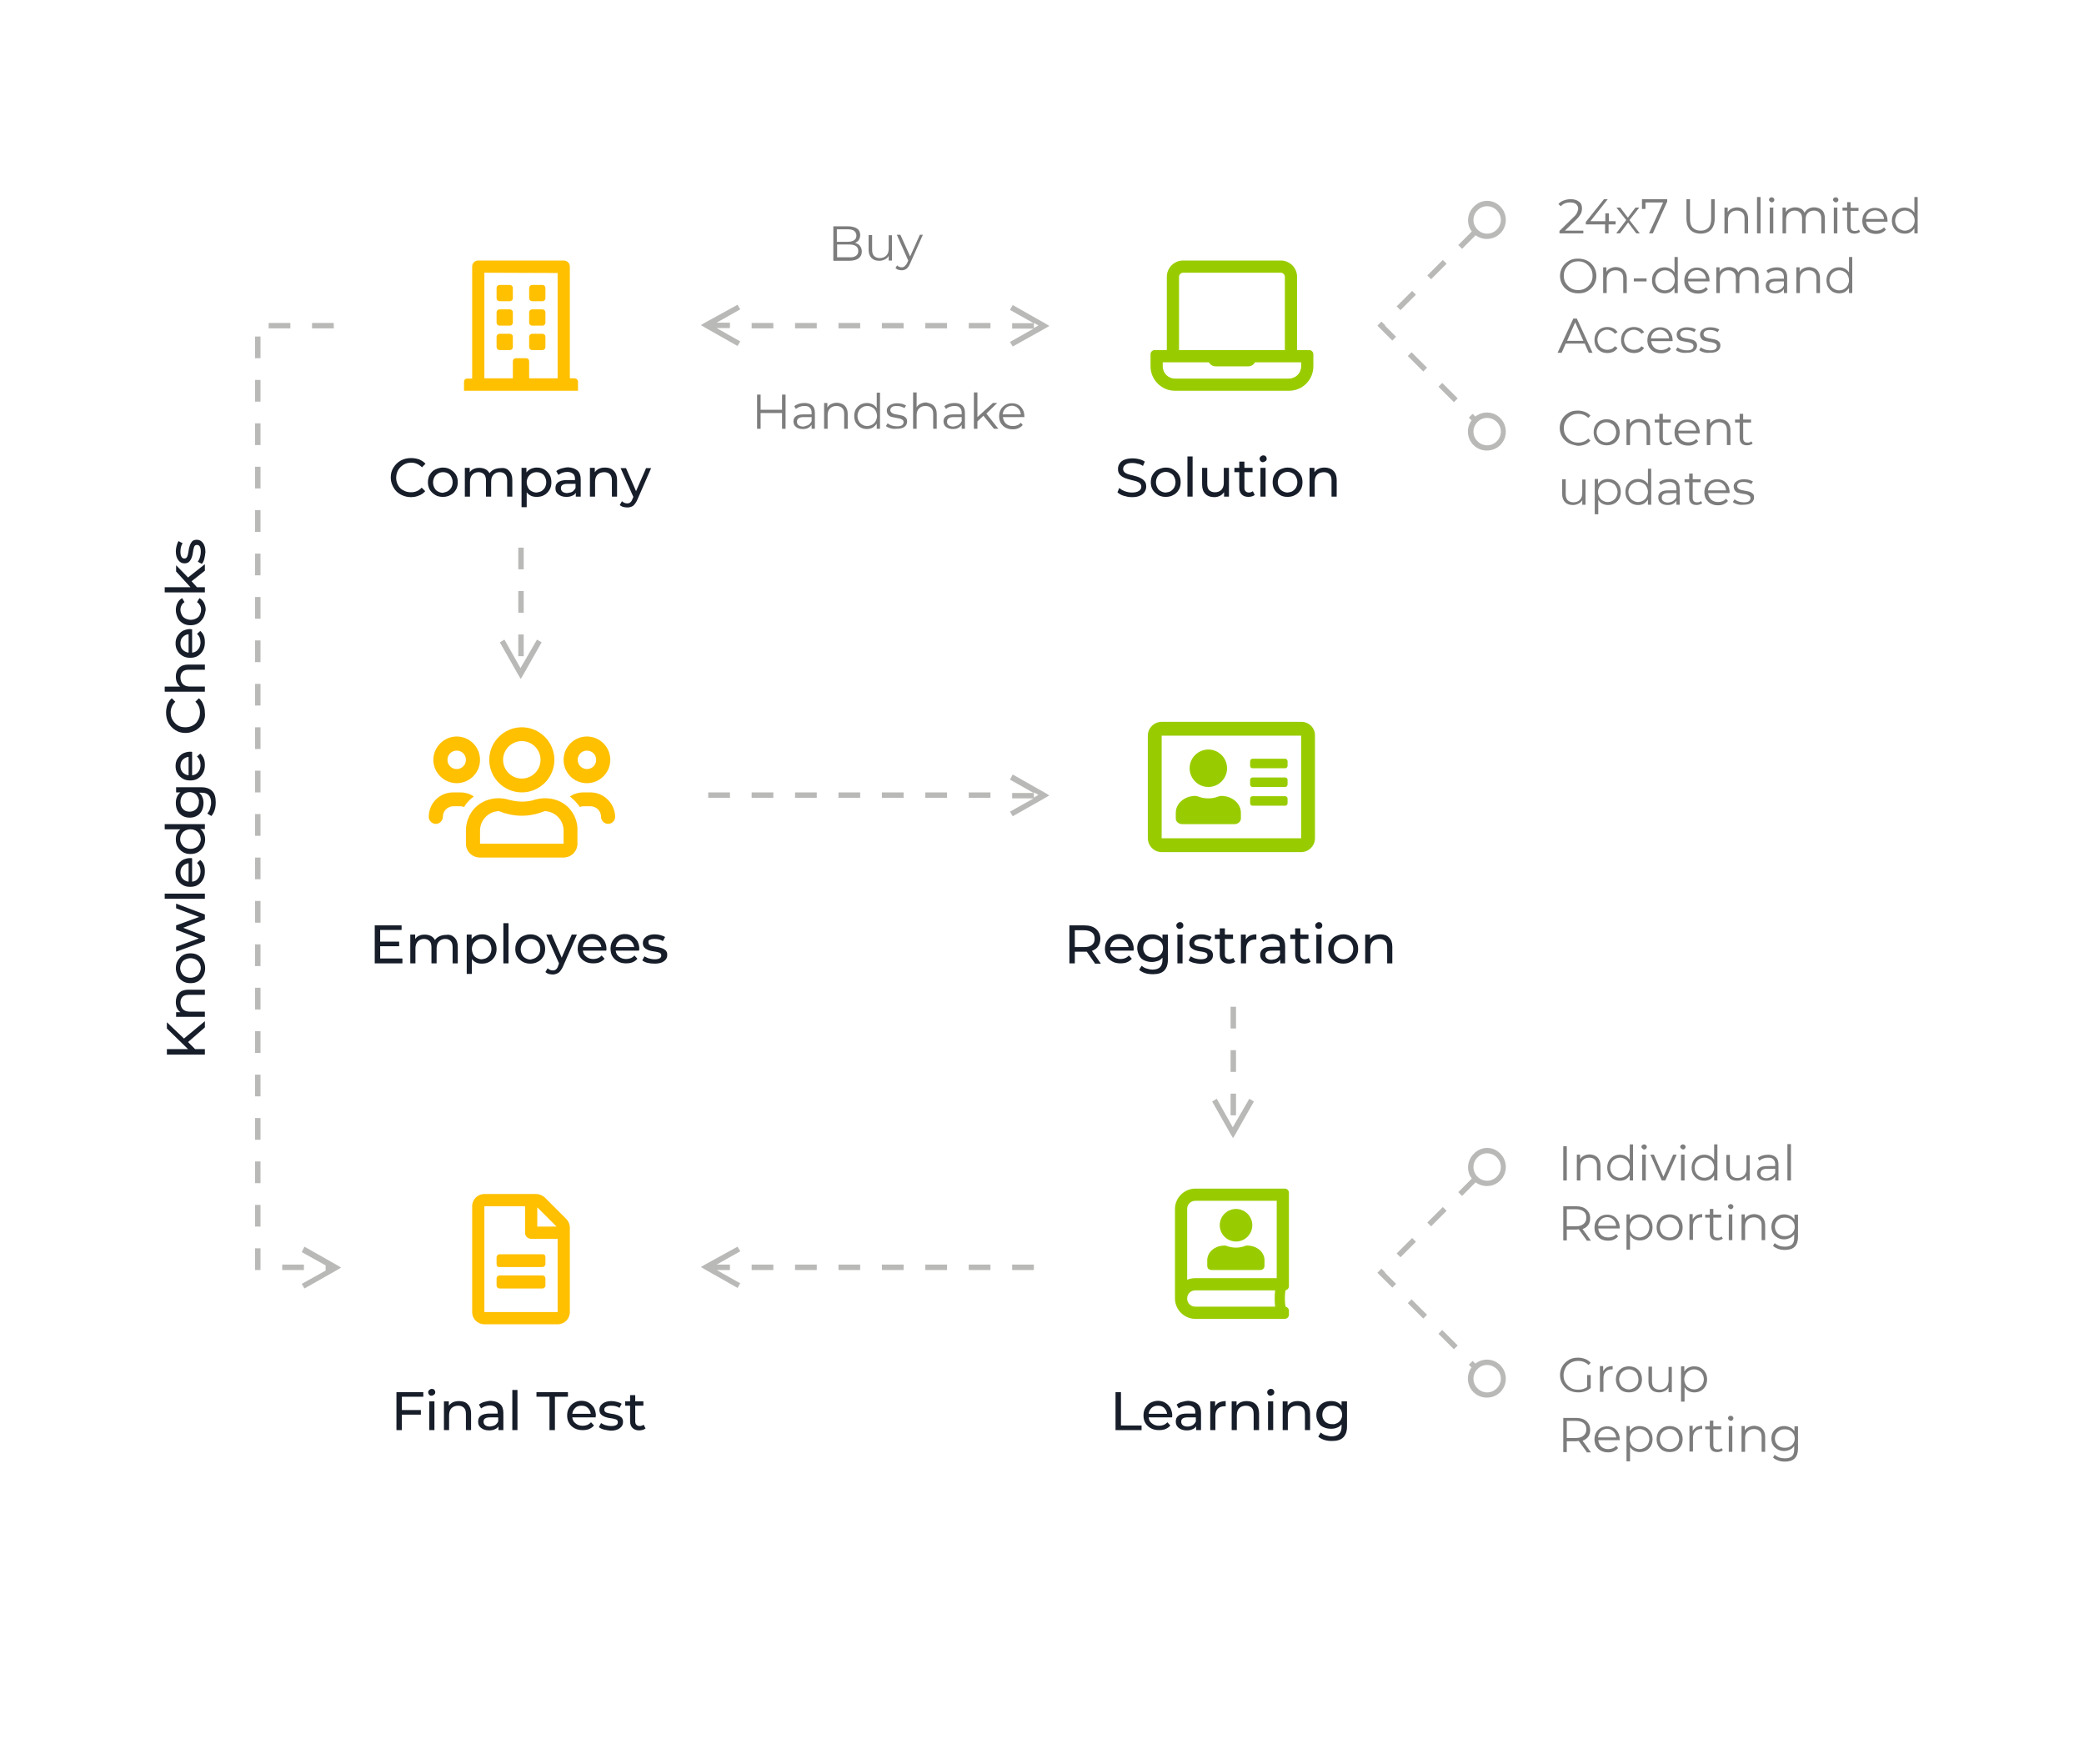 <svg xmlns="http://www.w3.org/2000/svg" xmlns:xlink="http://www.w3.org/1999/xlink" id="Layer_1" x="0px" y="0px" viewBox="0 0 768 650" style="enable-background:new 0 0 768 650;" xml:space="preserve"> <style type="text/css"> .st0{enable-background:new ;} .st1{fill:#171E2A;} .st2{fill:#FFC000;} .st3{fill:#99CC00;} .st4{fill:#B9B9B7;} .st5{fill:#7D7D7D;} </style> <title>768_eLearning Solution</title> <desc>Created with Sketch.</desc> <g> <g id="Group-4" transform="translate(56, 69)"> <g id="Group-15" transform="translate(87, 27)"> <g class="st0"> <path class="st1" d="M4.6,86.2c-1.1-0.6-2-1.5-2.6-2.6S1,81.4,1,80s0.3-2.6,1-3.7s1.5-1.9,2.7-2.6c1.1-0.6,2.4-0.9,3.8-0.9 c1.1,0,2.1,0.2,3,0.5c0.9,0.4,1.7,0.9,2.3,1.6l-1.3,1.3c-1.1-1.1-2.4-1.7-3.9-1.7c-1,0-2,0.2-2.8,0.7c-0.8,0.5-1.5,1.1-2,1.9 S3,79,3,80c0,1,0.2,1.9,0.7,2.8s1.1,1.5,2,1.9c0.8,0.5,1.8,0.7,2.8,0.7c1.6,0,2.9-0.6,3.9-1.7l1.3,1.3c-0.6,0.7-1.4,1.3-2.3,1.6 c-0.9,0.4-1.9,0.6-3,0.6C7,87.2,5.7,86.8,4.6,86.2z"></path> <path class="st1" d="M17.4,86.4c-0.8-0.5-1.5-1.1-2-1.9c-0.5-0.8-0.7-1.8-0.7-2.8s0.2-2,0.7-2.8s1.1-1.5,2-1.9s1.8-0.7,2.8-0.7 s2,0.2,2.8,0.7c0.8,0.5,1.5,1.1,2,1.9s0.7,1.8,0.7,2.8s-0.2,2-0.7,2.8c-0.5,0.8-1.1,1.5-2,1.9c-0.8,0.5-1.8,0.7-2.8,0.7 S18.2,86.9,17.4,86.4z M22,85c0.5-0.3,1-0.8,1.3-1.3c0.3-0.6,0.5-1.2,0.5-2s-0.2-1.4-0.5-2s-0.7-1-1.3-1.3S20.9,78,20.2,78 c-0.7,0-1.3,0.2-1.8,0.5c-0.5,0.3-1,0.7-1.3,1.3c-0.3,0.6-0.5,1.2-0.5,2s0.2,1.4,0.5,2c0.3,0.6,0.7,1,1.3,1.3 c0.5,0.3,1.2,0.5,1.8,0.5C20.9,85.4,21.5,85.3,22,85z"></path> <path class="st1" d="M44.6,77.5c0.8,0.8,1.2,1.9,1.2,3.4V87h-1.9v-5.9c0-1-0.2-1.8-0.7-2.3c-0.5-0.5-1.1-0.8-2-0.8 c-1,0-1.7,0.3-2.3,0.9c-0.6,0.6-0.9,1.5-0.9,2.6V87h-1.9v-5.9c0-1-0.2-1.8-0.7-2.3c-0.5-0.5-1.2-0.8-2-0.8c-1,0-1.7,0.3-2.3,0.9 c-0.6,0.6-0.9,1.5-0.9,2.6V87h-1.9V76.4h1.8V78c0.4-0.5,0.9-1,1.5-1.2c0.6-0.3,1.3-0.4,2.1-0.4c0.8,0,1.6,0.2,2.2,0.5 c0.6,0.3,1.1,0.8,1.5,1.5c0.4-0.6,1-1.1,1.7-1.4s1.5-0.5,2.4-0.5C42.8,76.3,43.9,76.7,44.6,77.5z"></path> <path class="st1" d="M57.6,77c0.8,0.5,1.4,1.1,1.9,1.9s0.7,1.8,0.7,2.8s-0.2,2-0.7,2.8c-0.5,0.8-1.1,1.5-1.9,1.9 c-0.8,0.5-1.7,0.7-2.8,0.7c-0.8,0-1.5-0.1-2.1-0.4c-0.6-0.3-1.2-0.7-1.6-1.3v5.5h-1.9V76.4H51v1.7c0.4-0.6,1-1,1.6-1.3 s1.4-0.5,2.2-0.5C55.8,76.3,56.8,76.5,57.6,77z M56.5,85c0.5-0.3,1-0.8,1.3-1.3c0.3-0.6,0.5-1.2,0.5-2s-0.2-1.4-0.5-2 c-0.3-0.6-0.7-1-1.3-1.3S55.3,78,54.7,78c-0.7,0-1.3,0.2-1.8,0.5c-0.5,0.3-1,0.8-1.3,1.3c-0.3,0.6-0.5,1.2-0.5,1.9 s0.2,1.4,0.5,2c0.3,0.6,0.7,1,1.3,1.3c0.5,0.3,1.2,0.5,1.8,0.5C55.3,85.4,55.9,85.3,56.5,85z"></path> <path class="st1" d="M69.8,77.4c0.8,0.7,1.2,1.8,1.2,3.2V87h-1.8v-1.4c-0.3,0.5-0.8,0.9-1.4,1.1c-0.6,0.3-1.3,0.4-2.1,0.4 c-1.2,0-2.1-0.3-2.9-0.9s-1.1-1.3-1.1-2.3s0.3-1.7,1-2.2s1.8-0.8,3.2-0.8h3v-0.4c0-0.8-0.2-1.5-0.7-1.9 c-0.5-0.4-1.2-0.7-2.1-0.7c-0.6,0-1.2,0.1-1.8,0.3c-0.6,0.2-1.1,0.5-1.5,0.8l-0.8-1.4c0.5-0.4,1.2-0.8,2-1 c0.8-0.2,1.6-0.4,2.4-0.4C67.9,76.3,69,76.7,69.8,77.4z M67.9,85.2c0.5-0.3,0.9-0.8,1.2-1.4v-1.5h-3c-1.6,0-2.4,0.5-2.4,1.6 c0,0.5,0.2,1,0.6,1.3c0.4,0.3,1,0.5,1.7,0.5C66.7,85.6,67.4,85.5,67.9,85.2z"></path> <path class="st1" d="M83.2,77.5c0.8,0.8,1.2,1.9,1.2,3.4V87h-1.9v-5.9c0-1-0.2-1.8-0.7-2.3c-0.5-0.5-1.2-0.8-2.1-0.8 c-1,0-1.9,0.3-2.5,0.9c-0.6,0.6-0.9,1.5-0.9,2.6V87h-1.9V76.4h1.8V78c0.4-0.5,0.9-1,1.6-1.3s1.4-0.4,2.2-0.4 C81.4,76.3,82.5,76.7,83.2,77.5z"></path> <path class="st1" d="M97,76.4l-5.1,11.7c-0.5,1.1-1,1.8-1.6,2.3C89.7,90.8,89,91,88.1,91c-0.5,0-1-0.1-1.5-0.2 c-0.5-0.2-0.9-0.4-1.2-0.7l0.8-1.4c0.5,0.5,1.2,0.8,1.9,0.8c0.5,0,0.9-0.1,1.2-0.4c0.3-0.2,0.6-0.7,0.8-1.3l0.3-0.7l-4.7-10.6h2 l3.7,8.5l3.7-8.5H97z"></path> </g> <g transform="translate(28, 0)"> <g id="Shape"> <path class="st2" d="M12,13.9v-3.8C12,9.5,12.5,9,13.1,9h3.8c0.6,0,1.1,0.5,1.1,1.1v3.8c0,0.6-0.5,1.1-1.1,1.1h-3.8 C12.5,15,12,14.5,12,13.9z M25.1,15h3.8c0.6,0,1.1-0.5,1.1-1.1v-3.8C30,9.5,29.5,9,28.9,9h-3.8C24.5,9,24,9.5,24,10.1v3.8 C24,14.5,24.5,15,25.1,15z M13.1,24h3.8c0.6,0,1.1-0.5,1.1-1.1v-3.8c0-0.6-0.5-1.1-1.1-1.1h-3.8c-0.6,0-1.1,0.5-1.1,1.1v3.8 C12,23.5,12.5,24,13.1,24z M25.1,24h3.8c0.6,0,1.1-0.5,1.1-1.1v-3.8c0-0.6-0.5-1.1-1.1-1.1h-3.8c-0.6,0-1.1,0.5-1.1,1.1v3.8 C24,23.5,24.5,24,25.1,24z M18,31.9v-3.8c0-0.6-0.5-1.1-1.1-1.1h-3.8c-0.6,0-1.1,0.5-1.1,1.1v3.8c0,0.6,0.5,1.1,1.1,1.1h3.8 C17.5,33,18,32.5,18,31.9z M25.1,33h3.8c0.6,0,1.1-0.5,1.1-1.1v-3.8c0-0.6-0.5-1.1-1.1-1.1h-3.8c-0.6,0-1.1,0.5-1.1,1.1v3.8 C24,32.5,24.5,33,25.1,33z M42,44.6V48H0v-3.4c0-0.6,0.5-1.1,1.1-1.1H3V2.2C3,1,4,0,5.2,0h31.6C38,0,39,1,39,2.2v41.2h1.8 C41.5,43.5,42,44,42,44.6z M7.5,43.4H18v-6.3c0-0.6,0.5-1.1,1.1-1.1h3.8c0.6,0,1.1,0.5,1.1,1.1v6.3h10.5V4.6l-27-0.1L7.5,43.4z "></path> </g> </g> </g> <g id="Group-16" transform="translate(355, 27)"> <g class="st0"> <path class="st1" d="M3.1,86.7c-1-0.3-1.8-0.8-2.3-1.3l0.7-1.6c0.5,0.5,1.2,0.9,2,1.2c0.8,0.3,1.7,0.5,2.6,0.5 c1.2,0,2-0.2,2.6-0.6c0.6-0.4,0.9-0.9,0.9-1.6c0-0.5-0.2-0.9-0.5-1.2c-0.3-0.3-0.7-0.5-1.2-0.7c-0.5-0.2-1.1-0.3-1.9-0.5 c-1.1-0.3-1.9-0.5-2.6-0.8c-0.6-0.3-1.2-0.6-1.7-1.2c-0.5-0.5-0.7-1.2-0.7-2.1c0-0.7,0.2-1.4,0.6-2c0.4-0.6,1-1.1,1.8-1.4 s1.8-0.5,3-0.5c0.8,0,1.6,0.1,2.4,0.3s1.5,0.5,2.1,0.9l-0.7,1.6c-0.6-0.4-1.2-0.7-1.9-0.8c-0.7-0.2-1.3-0.3-2-0.3 c-1.1,0-2,0.2-2.5,0.6c-0.6,0.4-0.9,0.9-0.9,1.6c0,0.5,0.2,0.9,0.5,1.2c0.3,0.3,0.7,0.5,1.2,0.7c0.5,0.2,1.1,0.3,1.9,0.5 c1.1,0.3,1.9,0.5,2.5,0.8c0.6,0.3,1.2,0.6,1.7,1.2c0.5,0.5,0.7,1.2,0.7,2.1c0,0.7-0.2,1.4-0.6,2c-0.4,0.6-1,1.1-1.8,1.4 c-0.8,0.4-1.8,0.5-3,0.5C5.1,87.2,4.1,87,3.1,86.7z"></path> <path class="st1" d="M15.8,86.4c-0.8-0.5-1.5-1.1-2-1.9c-0.5-0.8-0.7-1.8-0.7-2.8s0.2-2,0.7-2.8s1.1-1.5,2-1.9s1.8-0.7,2.8-0.7 c1.1,0,2,0.2,2.8,0.7c0.8,0.5,1.5,1.1,2,1.9c0.5,0.8,0.7,1.8,0.7,2.8s-0.2,2-0.7,2.8c-0.5,0.8-1.1,1.5-2,1.9 c-0.8,0.5-1.8,0.7-2.8,0.7C17.6,87.1,16.6,86.9,15.8,86.4z M20.4,85c0.5-0.3,1-0.8,1.3-1.3c0.3-0.6,0.5-1.2,0.5-2 s-0.2-1.4-0.5-2s-0.7-1-1.3-1.3c-0.5-0.3-1.1-0.5-1.8-0.5c-0.7,0-1.3,0.2-1.8,0.5c-0.5,0.3-1,0.7-1.3,1.3 c-0.3,0.6-0.5,1.2-0.5,2s0.2,1.4,0.5,2c0.3,0.6,0.7,1,1.3,1.3c0.5,0.3,1.2,0.5,1.8,0.5C19.3,85.4,19.9,85.3,20.4,85z"></path> <path class="st1" d="M26.6,72.2h1.9V87h-1.9V72.2z"></path> <path class="st1" d="M41.9,76.4V87h-1.8v-1.6c-0.4,0.5-0.9,1-1.5,1.3c-0.6,0.3-1.3,0.5-2.1,0.5c-1.4,0-2.5-0.4-3.3-1.2 s-1.2-1.9-1.2-3.5v-6.1h1.9v5.9c0,1,0.2,1.8,0.7,2.3c0.5,0.5,1.2,0.8,2.1,0.8c1,0,1.8-0.3,2.4-0.9c0.6-0.6,0.9-1.5,0.9-2.6v-5.5 H41.9z"></path> <path class="st1" d="M51.4,86.4c-0.3,0.2-0.6,0.4-1,0.5c-0.4,0.1-0.8,0.2-1.3,0.2c-1.1,0-1.9-0.3-2.5-0.9s-0.9-1.4-0.9-2.5V78 h-1.8v-1.6h1.8v-2.3h1.9v2.3h3V78h-3v5.7c0,0.6,0.1,1,0.4,1.3s0.7,0.5,1.2,0.5c0.6,0,1.1-0.2,1.5-0.5L51.4,86.4z"></path> <path class="st1" d="M53.6,74c-0.2-0.2-0.4-0.5-0.4-0.9s0.1-0.6,0.4-0.9c0.2-0.2,0.6-0.4,0.9-0.4c0.4,0,0.7,0.1,0.9,0.3 s0.4,0.5,0.4,0.9c0,0.4-0.1,0.7-0.4,0.9s-0.6,0.4-0.9,0.4C54.1,74.4,53.8,74.2,53.6,74z M53.5,76.4h1.9V87h-1.9V76.4z"></path> <path class="st1" d="M60.7,86.4c-0.8-0.5-1.5-1.1-2-1.9c-0.5-0.8-0.7-1.8-0.7-2.8s0.2-2,0.7-2.8s1.1-1.5,2-1.9s1.8-0.7,2.8-0.7 c1.1,0,2,0.2,2.8,0.7c0.8,0.5,1.5,1.1,2,1.9c0.5,0.8,0.7,1.8,0.7,2.8s-0.2,2-0.7,2.8c-0.5,0.8-1.1,1.5-2,1.9 c-0.8,0.5-1.8,0.7-2.8,0.7C62.4,87.1,61.5,86.9,60.7,86.4z M65.3,85c0.5-0.3,1-0.8,1.3-1.3c0.3-0.6,0.5-1.2,0.5-2 s-0.2-1.4-0.5-2s-0.7-1-1.3-1.3c-0.5-0.3-1.1-0.5-1.8-0.5c-0.7,0-1.3,0.2-1.8,0.5c-0.5,0.3-1,0.7-1.3,1.3 c-0.3,0.6-0.5,1.2-0.5,2s0.2,1.4,0.5,2c0.3,0.6,0.7,1,1.3,1.3c0.5,0.3,1.2,0.5,1.8,0.5C64.2,85.4,64.8,85.3,65.3,85z"></path> <path class="st1" d="M80.4,77.5c0.8,0.8,1.2,1.9,1.2,3.4V87h-1.9v-5.9c0-1-0.2-1.8-0.7-2.3c-0.5-0.5-1.2-0.8-2.1-0.8 c-1,0-1.9,0.3-2.5,0.9c-0.6,0.6-0.9,1.5-0.9,2.6V87h-1.9V76.4h1.8V78c0.4-0.5,0.9-1,1.6-1.3s1.4-0.4,2.2-0.4 C78.5,76.3,79.6,76.7,80.4,77.5z"></path> </g> <g id="laptop-regular" transform="translate(13, 0)"> <g> <path class="st3" d="M58.5,33H54V6c0-3.3-2.7-6-6-6H12C8.7,0,6,2.7,6,6v27H1.5C0.7,33,0,33.7,0,34.5V39c0,5,4.1,9,9,9h42 c5,0,9-4,9-9v-4.5C60,33.7,59.3,33,58.5,33z M10.5,6c0-0.8,0.7-1.5,1.5-1.5h36c0.8,0,1.5,0.7,1.5,1.5v27h-39V6z M55.5,39 c0,2.5-2,4.5-4.5,4.5H9c-2.5,0-4.5-2-4.5-4.5v-1.5h17C22,38.4,22.9,39,24,39h12c1.1,0,2-0.6,2.5-1.5h17V39z"></path> </g> </g> </g> <g id="Group-23" transform="translate(336, 197)"> <g id="Group-19"> <g class="st0"> <path class="st1" d="M11.5,89l-3-4.3c-0.4,0-0.7,0-0.9,0H4.1V89h-2V75h5.5c1.8,0,3.2,0.4,4.3,1.3c1,0.9,1.6,2.1,1.6,3.6 c0,1.1-0.3,2-0.8,2.8c-0.5,0.8-1.3,1.3-2.3,1.7l3.3,4.7H11.5z M10.4,82.2c0.7-0.5,1-1.3,1-2.3c0-1-0.3-1.8-1-2.3 c-0.7-0.5-1.6-0.8-2.9-0.8H4.1V83h3.4C8.8,83,9.7,82.8,10.4,82.2z"></path> <path class="st1" d="M25.7,84.3h-8.6c0.1,0.9,0.5,1.7,1.2,2.2c0.7,0.6,1.6,0.9,2.6,0.9c1.3,0,2.3-0.4,3.1-1.3l1.1,1.2 c-0.5,0.6-1.1,1-1.8,1.3c-0.7,0.3-1.5,0.4-2.4,0.4c-1.1,0-2.1-0.2-3-0.7c-0.9-0.5-1.5-1.1-2-1.9c-0.5-0.8-0.7-1.8-0.7-2.8 c0-1,0.2-2,0.7-2.8c0.5-0.8,1.1-1.5,1.9-1.9c0.8-0.5,1.7-0.7,2.7-0.7c1,0,1.9,0.2,2.7,0.7s1.4,1.1,1.9,1.9 c0.4,0.8,0.7,1.8,0.7,2.8C25.8,83.9,25.8,84.1,25.7,84.3z M18.2,80.8c-0.6,0.6-1,1.3-1.1,2.2h6.8c-0.1-0.9-0.5-1.6-1.1-2.2 c-0.6-0.6-1.4-0.8-2.3-0.8S18.8,80.2,18.2,80.8z"></path> <path class="st1" d="M38.4,78.4v9.2c0,1.9-0.5,3.2-1.4,4.1S34.7,93,32.9,93c-1,0-2-0.1-2.9-0.4c-0.9-0.3-1.6-0.7-2.2-1.2 l0.9-1.5c0.5,0.4,1.1,0.8,1.8,1c0.7,0.2,1.5,0.4,2.2,0.4c1.2,0,2.2-0.3,2.8-0.9c0.6-0.6,0.9-1.5,0.9-2.7v-0.8 c-0.5,0.5-1,1-1.7,1.2s-1.4,0.4-2.2,0.4c-1,0-1.9-0.2-2.8-0.6s-1.5-1-1.9-1.8s-0.7-1.7-0.7-2.7s0.2-1.9,0.7-2.7 s1.1-1.4,1.9-1.8s1.7-0.6,2.8-0.6c0.8,0,1.5,0.1,2.2,0.4c0.7,0.3,1.2,0.7,1.7,1.3v-1.6H38.4z M34.8,86.4c0.6-0.3,1-0.7,1.3-1.2 c0.3-0.5,0.5-1.1,0.5-1.8c0-1-0.3-1.9-1-2.5C34.8,80.3,34,80,32.9,80c-1.1,0-2,0.3-2.6,0.9c-0.7,0.6-1,1.5-1,2.5 c0,0.7,0.2,1.3,0.5,1.8c0.3,0.5,0.7,0.9,1.3,1.2c0.6,0.3,1.2,0.4,1.9,0.4C33.6,86.9,34.2,86.7,34.8,86.4z"></path> <path class="st1" d="M41.9,76c-0.2-0.2-0.4-0.5-0.4-0.9s0.1-0.6,0.4-0.9c0.2-0.2,0.6-0.4,0.9-0.4c0.4,0,0.7,0.1,0.9,0.3 s0.4,0.5,0.4,0.9c0,0.4-0.1,0.7-0.4,0.9s-0.6,0.4-0.9,0.4C42.5,76.4,42.2,76.2,41.9,76z M41.9,78.4h1.9V89h-1.9V78.4z"></path> <path class="st1" d="M47.9,88.8c-0.8-0.2-1.4-0.5-1.9-0.9l0.8-1.5c0.5,0.3,1,0.6,1.7,0.8c0.7,0.2,1.3,0.3,2,0.3 c1.7,0,2.5-0.5,2.5-1.4c0-0.3-0.1-0.6-0.3-0.8c-0.2-0.2-0.5-0.3-0.8-0.4c-0.3-0.1-0.8-0.2-1.5-0.3c-0.9-0.1-1.5-0.3-2.1-0.5 c-0.5-0.2-1-0.5-1.4-0.9c-0.4-0.4-0.6-1-0.6-1.7c0-1,0.4-1.7,1.2-2.3c0.8-0.6,1.9-0.9,3.2-0.9c0.7,0,1.4,0.1,2.1,0.3 c0.7,0.2,1.3,0.4,1.7,0.7l-0.8,1.5c-0.9-0.6-1.9-0.8-3.1-0.8c-0.8,0-1.4,0.1-1.9,0.4c-0.4,0.3-0.6,0.6-0.6,1.1 c0,0.3,0.1,0.6,0.4,0.8s0.5,0.3,0.9,0.4c0.4,0.1,0.8,0.2,1.5,0.3c0.9,0.1,1.5,0.3,2.1,0.5c0.5,0.2,1,0.5,1.4,0.8 c0.4,0.4,0.6,1,0.6,1.7c0,1-0.4,1.7-1.2,2.3c-0.8,0.6-1.9,0.9-3.4,0.9C49.5,89.1,48.7,89,47.9,88.8z"></path> <path class="st1" d="M63.2,88.4c-0.3,0.2-0.6,0.4-1,0.5c-0.4,0.1-0.8,0.2-1.3,0.2c-1.1,0-1.9-0.3-2.5-0.9 c-0.6-0.6-0.9-1.4-0.9-2.5V80h-1.8v-1.6h1.8v-2.3h1.9v2.3h3V80h-3v5.7c0,0.6,0.1,1,0.4,1.3c0.3,0.3,0.7,0.5,1.2,0.5 c0.6,0,1.1-0.2,1.5-0.5L63.2,88.4z"></path> <path class="st1" d="M68.6,78.8c0.7-0.3,1.4-0.5,2.4-0.5v1.9c-0.1,0-0.3,0-0.4,0c-1,0-1.9,0.3-2.5,0.9s-0.9,1.5-0.9,2.6V89 h-1.9V78.4h1.8v1.8C67.5,79.6,68,79.1,68.6,78.8z"></path> <path class="st1" d="M80.4,79.4c0.8,0.7,1.2,1.8,1.2,3.2V89h-1.8v-1.4c-0.3,0.5-0.8,0.9-1.4,1.1c-0.6,0.3-1.3,0.4-2.1,0.4 c-1.2,0-2.1-0.3-2.8-0.9c-0.7-0.6-1.1-1.3-1.1-2.3s0.3-1.7,1-2.2c0.7-0.6,1.8-0.8,3.2-0.8h3v-0.4c0-0.8-0.2-1.5-0.7-1.9 c-0.5-0.4-1.2-0.7-2.1-0.7c-0.6,0-1.2,0.1-1.8,0.3c-0.6,0.2-1.1,0.5-1.5,0.8l-0.8-1.4c0.5-0.4,1.2-0.8,2-1s1.6-0.4,2.4-0.4 C78.5,78.3,79.6,78.7,80.4,79.4z M78.5,87.2c0.5-0.3,0.9-0.8,1.2-1.4v-1.5h-3c-1.6,0-2.4,0.5-2.4,1.6c0,0.5,0.2,1,0.6,1.3 c0.4,0.3,1,0.5,1.7,0.5C77.4,87.6,78,87.5,78.5,87.2z"></path> <path class="st1" d="M91,88.4c-0.3,0.2-0.6,0.4-1,0.5c-0.4,0.1-0.8,0.2-1.3,0.2c-1.1,0-1.9-0.3-2.5-0.9 c-0.6-0.6-0.9-1.4-0.9-2.5V80h-1.8v-1.6h1.8v-2.3h1.9v2.3h3V80h-3v5.7c0,0.6,0.1,1,0.4,1.3c0.3,0.3,0.7,0.5,1.2,0.5 c0.6,0,1.1-0.2,1.5-0.5L91,88.4z"></path> <path class="st1" d="M93.1,76c-0.2-0.2-0.4-0.5-0.4-0.9s0.1-0.6,0.4-0.9c0.2-0.2,0.6-0.4,0.9-0.4s0.7,0.1,0.9,0.3 c0.2,0.2,0.4,0.5,0.4,0.9c0,0.4-0.1,0.7-0.4,0.9c-0.2,0.2-0.6,0.4-0.9,0.4S93.4,76.2,93.1,76z M93.1,78.4H95V89h-1.9V78.4z"></path> <path class="st1" d="M100.2,88.4c-0.8-0.5-1.5-1.1-2-1.9c-0.5-0.8-0.7-1.8-0.7-2.8s0.2-2,0.7-2.8c0.5-0.8,1.1-1.5,2-1.9 s1.8-0.7,2.8-0.7s2,0.2,2.8,0.7c0.8,0.5,1.5,1.1,2,1.9s0.7,1.8,0.7,2.8s-0.2,2-0.7,2.8c-0.5,0.8-1.1,1.5-2,1.9 c-0.8,0.5-1.8,0.7-2.8,0.7S101.1,88.9,100.2,88.4z M104.9,87c0.5-0.3,1-0.8,1.3-1.3c0.3-0.6,0.5-1.2,0.5-2s-0.2-1.4-0.5-2 s-0.7-1-1.3-1.3s-1.2-0.5-1.8-0.5s-1.3,0.2-1.8,0.5c-0.5,0.3-1,0.7-1.3,1.3c-0.3,0.6-0.5,1.2-0.5,2s0.2,1.4,0.5,2 c0.3,0.6,0.7,1,1.3,1.3c0.5,0.3,1.2,0.5,1.8,0.5S104.4,87.3,104.9,87z"></path> <path class="st1" d="M119.9,79.5c0.8,0.8,1.2,1.9,1.2,3.4V89h-1.9v-5.9c0-1-0.2-1.8-0.7-2.3c-0.5-0.5-1.2-0.8-2.1-0.8 c-1,0-1.9,0.3-2.5,0.9c-0.6,0.6-0.9,1.5-0.9,2.6V89h-1.9V78.4h1.8V80c0.4-0.5,0.9-1,1.6-1.3s1.4-0.4,2.2-0.4 C118.1,78.3,119.2,78.7,119.9,79.5z"></path> </g> <g id="address-card-regular" transform="translate(31, 0)"> <g> <path class="st3" d="M56.6,0H5.1C2.3,0,0,2.3,0,5.1v37.7C0,45.7,2.3,48,5.1,48h51.4c2.8,0,5.1-2.3,5.1-5.1V5.1 C61.7,2.3,59.4,0,56.6,0z M56.6,42.9H5.1V5.1h51.4V42.9z M22.3,24c3.8,0,6.9-3.1,6.9-6.9s-3.1-6.9-6.9-6.9s-6.9,3.1-6.9,6.9 S18.5,24,22.3,24z M12.7,37.7h19.2c1.3,0,2.4-0.9,2.4-2.1v-2.1c0-3.4-3.2-6.2-7.2-6.2c-1.2,0-2,0.9-4.8,0.9 c-2.9,0-3.6-0.9-4.8-0.9c-4,0-7.2,2.8-7.2,6.2v2.1C10.3,36.8,11.4,37.7,12.7,37.7z M38.6,30.9h12c0.5,0,0.9-0.4,0.9-0.9v-1.7 c0-0.5-0.4-0.9-0.9-0.9h-12c-0.5,0-0.9,0.4-0.9,0.9V30C37.7,30.5,38.1,30.9,38.6,30.9z M38.6,24h12c0.5,0,0.9-0.4,0.9-0.9 v-1.7c0-0.5-0.4-0.9-0.9-0.9h-12c-0.5,0-0.9,0.4-0.9,0.9v1.7C37.7,23.6,38.1,24,38.6,24z M38.6,17.1h12c0.5,0,0.9-0.4,0.9-0.9 v-1.7c0-0.5-0.4-0.9-0.9-0.9h-12c-0.5,0-0.9,0.4-0.9,0.9v1.7C37.7,16.8,38.1,17.1,38.6,17.1z"></path> </g> </g> </g> </g> <g id="Group-22" transform="translate(353, 369)"> <g id="book-user-regular" transform="translate(24, 0)"> <g> <path class="st3" d="M22.5,19.5c3.3,0,6-2.7,6-6s-2.7-6-6-6s-6,2.7-6,6S19.2,19.5,22.5,19.5z M42,36V1.5C42,0.7,41.3,0,40.5,0 h-33C3.4,0,0,3.4,0,7.5v33C0,44.6,3.4,48,7.5,48h33c0.8,0,1.5-0.7,1.5-1.5V45c0-0.7-0.5-1.3-1.2-1.5c-0.4-1.2-0.4-4.8,0-6.1 C41.5,37.3,42,36.7,42,36z M36.9,43.5H7.5c-1.7,0-3-1.3-3-3s1.3-3,3-3h29.4C36.7,39.1,36.7,41.9,36.9,43.5z M37.5,33h-30 c-1,0-2.1,0.2-3,0.6V7.5c0-1.7,1.3-3,3-3h30V33z M13.5,30h18c0.8,0,1.5-0.7,1.5-1.5v-2.1c0-3-2.8-5.4-6.3-5.4h-0.5 c-2.4,1-5.1,1-7.5,0h-0.5c-3.5,0-6.3,2.4-6.3,5.4v2.1c0,0.4,0.2,0.8,0.4,1.1C12.7,29.8,13.1,30,13.5,30z"></path> </g> </g> <g class="st0"> <path class="st1" d="M2.1,75h2v12.3h7.6V89H2.1V75z"></path> <path class="st1" d="M22.9,84.3h-8.6c0.1,0.9,0.5,1.7,1.2,2.2c0.7,0.6,1.6,0.9,2.6,0.9c1.3,0,2.3-0.4,3.1-1.3l1.1,1.2 c-0.5,0.6-1.1,1-1.8,1.3c-0.7,0.3-1.5,0.4-2.4,0.4c-1.1,0-2.1-0.2-3-0.7c-0.9-0.5-1.5-1.1-2-1.9c-0.5-0.8-0.7-1.8-0.7-2.8 c0-1,0.2-2,0.7-2.8c0.5-0.8,1.1-1.5,1.9-1.9s1.7-0.7,2.7-0.7s1.9,0.2,2.7,0.7c0.8,0.5,1.4,1.1,1.9,1.9c0.4,0.8,0.7,1.8,0.7,2.8 C23,83.9,23,84.1,22.9,84.3z M15.4,80.8c-0.6,0.6-1,1.3-1.1,2.2h6.8c-0.1-0.9-0.5-1.6-1.1-2.2c-0.6-0.6-1.4-0.8-2.3-0.8 S16.1,80.2,15.4,80.8z"></path> <path class="st1" d="M32.4,79.4c0.8,0.7,1.2,1.8,1.2,3.2V89h-1.8v-1.4c-0.3,0.5-0.8,0.9-1.4,1.1c-0.6,0.3-1.3,0.4-2.1,0.4 c-1.2,0-2.1-0.3-2.9-0.9c-0.7-0.6-1.1-1.3-1.1-2.3s0.3-1.7,1-2.2c0.7-0.6,1.8-0.8,3.2-0.8h3v-0.4c0-0.8-0.2-1.5-0.7-1.9 c-0.5-0.4-1.2-0.7-2.1-0.7c-0.6,0-1.2,0.1-1.8,0.3c-0.6,0.2-1.1,0.5-1.5,0.8l-0.8-1.4c0.5-0.4,1.2-0.8,2-1 c0.8-0.2,1.6-0.4,2.4-0.4C30.5,78.3,31.6,78.7,32.4,79.4z M30.5,87.2c0.5-0.3,0.9-0.8,1.2-1.4v-1.5h-3c-1.6,0-2.4,0.5-2.4,1.6 c0,0.5,0.2,1,0.6,1.3c0.4,0.3,1,0.5,1.7,0.5S30,87.5,30.5,87.2z"></path> <path class="st1" d="M40.3,78.8c0.7-0.3,1.4-0.5,2.4-0.5v1.9c-0.1,0-0.3,0-0.4,0c-1,0-1.9,0.3-2.5,0.9s-0.9,1.5-0.9,2.6V89H37 V78.4h1.8v1.8C39.2,79.6,39.6,79.1,40.3,78.8z"></path> <path class="st1" d="M53.8,79.5c0.8,0.8,1.2,1.9,1.2,3.4V89H53v-5.9c0-1-0.2-1.8-0.7-2.3c-0.5-0.5-1.2-0.8-2.1-0.8 c-1,0-1.9,0.3-2.5,0.9c-0.6,0.6-0.9,1.5-0.9,2.6V89h-1.9V78.4h1.8V80c0.4-0.5,0.9-1,1.6-1.3s1.4-0.4,2.2-0.4 C51.9,78.3,53,78.7,53.8,79.5z"></path> <path class="st1" d="M58.4,76c-0.2-0.2-0.4-0.5-0.4-0.9s0.1-0.6,0.4-0.9c0.2-0.2,0.6-0.4,0.9-0.4c0.4,0,0.7,0.1,0.9,0.3 c0.2,0.2,0.4,0.5,0.4,0.9c0,0.4-0.1,0.7-0.4,0.9c-0.2,0.2-0.6,0.4-0.9,0.4C58.9,76.4,58.6,76.2,58.4,76z M58.3,78.4h1.9V89h-1.9 V78.4z"></path> <path class="st1" d="M72.6,79.5c0.8,0.8,1.2,1.9,1.2,3.4V89h-1.9v-5.9c0-1-0.2-1.8-0.7-2.3C70.7,80.3,70,80,69,80 c-1,0-1.9,0.3-2.5,0.9c-0.6,0.6-0.9,1.5-0.9,2.6V89h-1.9V78.4h1.8V80c0.4-0.5,0.9-1,1.6-1.3s1.4-0.4,2.2-0.4 C70.8,78.3,71.8,78.7,72.6,79.5z"></path> <path class="st1" d="M87.4,78.4v9.2c0,1.9-0.5,3.2-1.4,4.1S83.7,93,81.9,93c-1,0-2-0.1-2.9-0.4c-0.9-0.3-1.6-0.7-2.2-1.2 l0.9-1.5c0.5,0.4,1.1,0.8,1.8,1c0.7,0.2,1.5,0.4,2.2,0.4c1.2,0,2.2-0.3,2.8-0.9c0.6-0.6,0.9-1.5,0.9-2.7v-0.8 c-0.5,0.5-1,1-1.7,1.2c-0.7,0.3-1.4,0.4-2.2,0.4c-1,0-1.9-0.2-2.8-0.6s-1.5-1-1.9-1.8c-0.5-0.8-0.7-1.7-0.7-2.7s0.2-1.9,0.7-2.7 c0.5-0.8,1.1-1.4,1.9-1.8s1.7-0.6,2.8-0.6c0.8,0,1.5,0.1,2.2,0.4c0.7,0.3,1.2,0.7,1.7,1.3v-1.6H87.4z M83.8,86.4 c0.6-0.3,1-0.7,1.3-1.2c0.3-0.5,0.5-1.1,0.5-1.8c0-1-0.3-1.9-1-2.5C83.8,80.3,83,80,81.9,80c-1.1,0-2,0.3-2.6,0.9 c-0.7,0.6-1,1.5-1,2.5c0,0.7,0.2,1.3,0.5,1.8c0.3,0.5,0.7,0.9,1.3,1.2c0.6,0.3,1.2,0.4,1.9,0.4C82.6,86.9,83.2,86.7,83.8,86.4z"></path> </g> </g> <g id="Group-13" transform="translate(80, 199)"> <g class="st0"> <path class="st1" d="M12.3,85.3V87H2.1V73H12v1.7H4.1V79h7v1.7h-7v4.5H12.3z"></path> <path class="st1" d="M31.5,77.5c0.8,0.8,1.2,1.9,1.2,3.4V87h-1.9v-5.9c0-1-0.2-1.8-0.7-2.3c-0.5-0.5-1.1-0.8-2-0.8 c-1,0-1.7,0.3-2.3,0.9c-0.6,0.6-0.9,1.5-0.9,2.6V87h-1.9v-5.9c0-1-0.2-1.8-0.7-2.3c-0.5-0.5-1.2-0.8-2-0.8c-1,0-1.7,0.3-2.3,0.9 c-0.6,0.6-0.9,1.5-0.9,2.6V87h-1.9V76.4h1.8V78c0.4-0.5,0.9-1,1.5-1.2c0.6-0.3,1.3-0.4,2.1-0.4c0.8,0,1.6,0.2,2.2,0.5 c0.6,0.3,1.1,0.8,1.5,1.5c0.4-0.6,1-1.1,1.7-1.4s1.5-0.5,2.4-0.5C29.7,76.3,30.7,76.7,31.5,77.5z"></path> <path class="st1" d="M44.4,77c0.8,0.5,1.4,1.1,1.9,1.9s0.7,1.8,0.7,2.8s-0.2,2-0.7,2.8c-0.5,0.8-1.1,1.5-1.9,1.9 c-0.8,0.5-1.7,0.7-2.8,0.7c-0.8,0-1.5-0.1-2.1-0.4c-0.6-0.3-1.2-0.7-1.6-1.3v5.5H36V76.4h1.8v1.7c0.4-0.6,1-1,1.6-1.3 s1.4-0.5,2.2-0.5C42.7,76.3,43.6,76.5,44.4,77z M43.3,85c0.5-0.3,1-0.8,1.3-1.3c0.3-0.6,0.5-1.2,0.5-2s-0.2-1.4-0.5-2 c-0.3-0.6-0.7-1-1.3-1.3S42.2,78,41.5,78c-0.7,0-1.3,0.2-1.8,0.5c-0.5,0.3-1,0.8-1.3,1.3c-0.3,0.6-0.5,1.2-0.5,1.9 s0.2,1.4,0.5,2c0.3,0.6,0.7,1,1.3,1.3c0.5,0.3,1.2,0.5,1.8,0.5C42.2,85.4,42.8,85.3,43.3,85z"></path> <path class="st1" d="M49.5,72.2h1.9V87h-1.9V72.2z"></path> <path class="st1" d="M56.6,86.4c-0.8-0.5-1.5-1.1-2-1.9c-0.5-0.8-0.7-1.8-0.7-2.8s0.2-2,0.7-2.8s1.1-1.5,2-1.9s1.8-0.7,2.8-0.7 s2,0.2,2.8,0.7c0.8,0.5,1.5,1.1,2,1.9s0.7,1.8,0.7,2.8s-0.2,2-0.7,2.8c-0.5,0.8-1.1,1.5-2,1.9c-0.8,0.5-1.8,0.7-2.8,0.7 S57.5,86.9,56.6,86.4z M61.3,85c0.5-0.3,1-0.8,1.3-1.3c0.3-0.6,0.5-1.2,0.5-2s-0.2-1.4-0.5-2s-0.7-1-1.3-1.3S60.2,78,59.5,78 c-0.7,0-1.3,0.2-1.8,0.5c-0.5,0.3-1,0.7-1.3,1.3c-0.3,0.6-0.5,1.2-0.5,2s0.2,1.4,0.5,2c0.3,0.6,0.7,1,1.3,1.3 c0.5,0.3,1.2,0.5,1.8,0.5C60.2,85.4,60.8,85.3,61.3,85z"></path> <path class="st1" d="M76.6,76.4l-5.1,11.7c-0.5,1.1-1,1.8-1.6,2.3c-0.6,0.4-1.3,0.7-2.2,0.7c-0.5,0-1-0.1-1.5-0.2 c-0.5-0.2-0.9-0.4-1.2-0.7l0.8-1.4c0.5,0.5,1.2,0.8,1.9,0.8c0.5,0,0.9-0.1,1.2-0.4c0.3-0.2,0.6-0.7,0.8-1.3L70,87l-4.7-10.6h2 l3.7,8.5l3.7-8.5H76.6z"></path> <path class="st1" d="M87.4,82.3h-8.6c0.1,0.9,0.5,1.7,1.2,2.2c0.7,0.6,1.6,0.9,2.6,0.9c1.3,0,2.3-0.4,3.1-1.3l1.1,1.2 c-0.5,0.6-1.1,1-1.8,1.3c-0.7,0.3-1.5,0.4-2.4,0.4c-1.1,0-2.1-0.2-3-0.7s-1.5-1.1-2-1.9c-0.5-0.8-0.7-1.8-0.7-2.8 c0-1,0.2-2,0.7-2.8c0.5-0.8,1.1-1.5,1.9-1.9c0.8-0.5,1.7-0.7,2.7-0.7c1,0,1.9,0.2,2.7,0.7c0.8,0.5,1.4,1.1,1.9,1.9 c0.4,0.8,0.7,1.8,0.7,2.8C87.5,81.9,87.5,82.1,87.4,82.3z M79.9,78.8c-0.6,0.6-1,1.3-1.1,2.2h6.8c-0.1-0.9-0.5-1.6-1.1-2.2 c-0.6-0.6-1.4-0.8-2.3-0.8S80.5,78.2,79.9,78.8z"></path> <path class="st1" d="M99.5,82.3h-8.6c0.1,0.9,0.5,1.7,1.2,2.2c0.7,0.6,1.6,0.9,2.6,0.9c1.3,0,2.3-0.4,3.1-1.3l1.1,1.2 c-0.5,0.6-1.1,1-1.8,1.3c-0.7,0.3-1.5,0.4-2.4,0.4c-1.1,0-2.1-0.2-3-0.7s-1.5-1.1-2-1.9c-0.5-0.8-0.7-1.8-0.7-2.8 c0-1,0.2-2,0.7-2.8c0.5-0.8,1.1-1.5,1.9-1.9c0.8-0.5,1.7-0.7,2.7-0.7c1,0,1.9,0.2,2.7,0.7c0.8,0.5,1.4,1.1,1.9,1.9 c0.4,0.8,0.7,1.8,0.7,2.8C99.6,81.9,99.5,82.1,99.5,82.3z M92,78.8c-0.6,0.6-1,1.3-1.1,2.2h6.8c-0.1-0.9-0.5-1.6-1.1-2.2 c-0.6-0.6-1.4-0.8-2.3-0.8S92.6,78.2,92,78.8z"></path> <path class="st1" d="M102.6,86.8c-0.8-0.2-1.4-0.5-1.9-0.9l0.8-1.5c0.5,0.3,1,0.6,1.7,0.8c0.7,0.2,1.3,0.3,2,0.3 c1.7,0,2.5-0.5,2.5-1.4c0-0.3-0.1-0.6-0.3-0.8c-0.2-0.2-0.5-0.3-0.9-0.4c-0.3-0.1-0.8-0.2-1.5-0.3c-0.9-0.1-1.5-0.3-2.1-0.5 c-0.5-0.2-1-0.5-1.4-0.9c-0.4-0.4-0.6-1-0.6-1.7c0-1,0.4-1.7,1.2-2.3s1.9-0.9,3.2-0.9c0.7,0,1.4,0.1,2.1,0.3 c0.7,0.2,1.3,0.4,1.7,0.7l-0.8,1.5c-0.9-0.6-1.9-0.8-3.1-0.8c-0.8,0-1.4,0.1-1.9,0.4S103,79,103,79.4c0,0.3,0.1,0.6,0.4,0.8 c0.2,0.2,0.5,0.3,0.9,0.4c0.4,0.1,0.8,0.2,1.5,0.3c0.9,0.1,1.5,0.3,2.1,0.5s1,0.5,1.4,0.8c0.4,0.4,0.6,1,0.6,1.7 c0,1-0.4,1.7-1.2,2.3c-0.8,0.6-1.9,0.9-3.4,0.9C104.2,87.1,103.4,87,102.6,86.8z"></path> </g> <g transform="translate(22, 0)"> <g> <path class="st2" d="M58.3,20.6c4.7,0,8.6-3.8,8.6-8.6S63,3.4,58.3,3.4s-8.6,3.8-8.6,8.6S53.5,20.6,58.3,20.6z M58.3,8.6 c1.9,0,3.4,1.5,3.4,3.4s-1.5,3.4-3.4,3.4c-1.9,0-3.4-1.5-3.4-3.4S56.4,8.6,58.3,8.6z M10.3,20.6c4.7,0,8.6-3.8,8.6-8.6 S15,3.4,10.3,3.4S1.7,7.3,1.7,12S5.6,20.6,10.3,20.6z M10.3,8.6c1.9,0,3.4,1.5,3.4,3.4s-1.5,3.4-3.4,3.4S6.9,13.9,6.9,12 S8.4,8.6,10.3,8.6z M52.8,31.2c-2.9-4.4-8.6-6-13.7-4.5c-1.5,0.5-3.1,0.7-4.8,0.7s-3.3-0.3-4.8-0.7c-5-1.5-10.7,0.1-13.7,4.5 c-1.3,2-2.1,4.3-2.1,6.9v4.8c0,2.8,2.3,5.1,5.1,5.1h30.9c2.8,0,5.1-2.3,5.1-5.1v-4.8C54.9,35.5,54.1,33.1,52.8,31.2z M49.7,42.9H18.9v-4.8c0-3.9,3.1-7.1,7-7.2c2.7,1.1,5.6,1.7,8.4,1.7s5.7-0.6,8.4-1.7c3.9,0.1,7,3.3,7,7.2V42.9z M59.6,24H57 c-1.9,0-3.6,0.6-5,1.5c1.4,1.1,2.7,2.4,3.7,3.9c0.4-0.2,0.9-0.3,1.3-0.3h2.6c2.1,0,3.9,1.7,3.9,3.9c0,1.4,1.2,2.6,2.6,2.6 c1.4,0,2.6-1.2,2.6-2.6C68.6,28,64.5,24,59.6,24z M34.3,24c6.6,0,12-5.4,12-12s-5.4-12-12-12s-12,5.4-12,12S27.7,24,34.3,24z M34.3,5.1c3.8,0,6.9,3.1,6.9,6.9s-3.1,6.9-6.9,6.9s-6.9-3.1-6.9-6.9S30.5,5.1,34.3,5.1z M16.6,25.5c-1.4-1-3.2-1.5-5-1.5H9 c-5,0-9,4-9,9c0,1.4,1.2,2.6,2.6,2.6s2.6-1.2,2.6-2.6c0-2.1,1.7-3.9,3.9-3.9h2.6c0.5,0,0.9,0.1,1.3,0.3 C13.9,27.9,15.1,26.6,16.6,25.5z"></path> </g> </g> </g> <g id="Group-14" transform="translate(88, 371)"> <g class="st0"> <path class="st1" d="M4.1,74.7v4.9h7v1.7h-7V87h-2V73H12v1.7H4.1z"></path> <path class="st1" d="M14.2,74c-0.2-0.2-0.4-0.5-0.4-0.9s0.1-0.6,0.4-0.9c0.2-0.2,0.6-0.4,0.9-0.4c0.4,0,0.7,0.1,0.9,0.3 c0.2,0.2,0.4,0.5,0.4,0.9c0,0.4-0.1,0.7-0.4,0.9c-0.2,0.2-0.6,0.4-0.9,0.4C14.7,74.4,14.4,74.2,14.2,74z M14.2,76.4h1.9V87h-1.9 V76.4z"></path> <path class="st1" d="M28.4,77.5c0.8,0.8,1.2,1.9,1.2,3.4V87h-1.9v-5.9c0-1-0.2-1.8-0.7-2.3c-0.5-0.5-1.2-0.8-2.1-0.8 c-1,0-1.9,0.3-2.5,0.9c-0.6,0.6-0.9,1.5-0.9,2.6V87h-1.9V76.4h1.8V78c0.4-0.5,0.9-1,1.6-1.3s1.4-0.4,2.2-0.4 C26.6,76.3,27.7,76.7,28.4,77.5z"></path> <path class="st1" d="M40.3,77.4c0.8,0.7,1.2,1.8,1.2,3.2V87h-1.8v-1.4c-0.3,0.5-0.8,0.9-1.4,1.1c-0.6,0.3-1.3,0.4-2.1,0.4 c-1.2,0-2.1-0.3-2.9-0.9s-1.1-1.3-1.1-2.3s0.3-1.7,1-2.2s1.8-0.8,3.2-0.8h3v-0.4c0-0.8-0.2-1.5-0.7-1.9 c-0.5-0.4-1.2-0.7-2.1-0.7c-0.6,0-1.2,0.1-1.8,0.3c-0.6,0.2-1.1,0.5-1.5,0.8l-0.8-1.4c0.5-0.4,1.2-0.8,2-1 c0.8-0.2,1.6-0.4,2.4-0.4C38.4,76.3,39.5,76.7,40.3,77.4z M38.4,85.2c0.5-0.3,0.9-0.8,1.2-1.4v-1.5h-3c-1.6,0-2.4,0.5-2.4,1.6 c0,0.5,0.2,1,0.6,1.3c0.4,0.3,1,0.5,1.7,0.5C37.2,85.6,37.8,85.5,38.4,85.2z"></path> <path class="st1" d="M44.8,72.2h1.9V87h-1.9V72.2z"></path> <path class="st1" d="M58.5,74.7h-4.8V73h11.6v1.7h-4.8V87h-2V74.7z"></path> <path class="st1" d="M75.5,82.3h-8.6c0.1,0.9,0.5,1.7,1.2,2.2c0.7,0.6,1.6,0.9,2.6,0.9c1.3,0,2.3-0.4,3.1-1.3l1.1,1.2 c-0.5,0.6-1.1,1-1.8,1.3c-0.7,0.3-1.5,0.4-2.4,0.4c-1.1,0-2.1-0.2-3-0.7s-1.5-1.1-2-1.9c-0.5-0.8-0.7-1.8-0.7-2.8 c0-1,0.2-2,0.7-2.8c0.5-0.8,1.1-1.5,1.9-1.9c0.8-0.5,1.7-0.7,2.7-0.7c1,0,1.9,0.2,2.7,0.7c0.8,0.5,1.4,1.1,1.9,1.9 c0.4,0.8,0.7,1.8,0.7,2.8C75.5,81.9,75.5,82.1,75.5,82.3z M68,78.8c-0.6,0.6-1,1.3-1.1,2.2h6.8c-0.1-0.9-0.5-1.6-1.1-2.2 c-0.6-0.6-1.4-0.8-2.3-0.8S68.6,78.2,68,78.8z"></path> <path class="st1" d="M78.6,86.8c-0.8-0.2-1.4-0.5-1.9-0.9l0.8-1.5c0.5,0.3,1,0.6,1.7,0.8c0.7,0.2,1.3,0.3,2,0.3 c1.7,0,2.5-0.5,2.5-1.4c0-0.3-0.1-0.6-0.3-0.8c-0.2-0.2-0.5-0.3-0.9-0.4c-0.3-0.1-0.8-0.2-1.5-0.3c-0.9-0.1-1.5-0.3-2.1-0.5 c-0.5-0.2-1-0.5-1.4-0.9c-0.4-0.4-0.6-1-0.6-1.7c0-1,0.4-1.7,1.2-2.3s1.9-0.9,3.2-0.9c0.7,0,1.4,0.1,2.1,0.3 c0.7,0.2,1.3,0.4,1.7,0.7l-0.8,1.5c-0.9-0.6-1.9-0.8-3.1-0.8c-0.8,0-1.4,0.1-1.9,0.4s-0.6,0.6-0.6,1.1c0,0.3,0.1,0.6,0.4,0.8 c0.2,0.2,0.5,0.3,0.9,0.4c0.4,0.1,0.8,0.2,1.5,0.3c0.9,0.1,1.5,0.3,2.1,0.5s1,0.5,1.4,0.8c0.4,0.4,0.6,1,0.6,1.7 c0,1-0.4,1.7-1.2,2.3c-0.8,0.6-1.9,0.9-3.4,0.9C80.2,87.1,79.4,87,78.6,86.8z"></path> <path class="st1" d="M93.9,86.4c-0.3,0.2-0.6,0.4-1,0.5c-0.4,0.1-0.8,0.2-1.3,0.2c-1.1,0-1.9-0.3-2.5-0.9 c-0.6-0.6-0.9-1.4-0.9-2.5V78h-1.8v-1.6h1.8v-2.3h1.9v2.3h3V78h-3v5.7c0,0.6,0.1,1,0.4,1.3c0.3,0.3,0.7,0.5,1.2,0.5 c0.6,0,1.1-0.2,1.5-0.5L93.9,86.4z"></path> </g> <g id="file-alt-regular" transform="translate(30, 0)"> <g> <path class="st2" d="M27,23.2v2.6c0,0.6-0.5,1.1-1.1,1.1H10.1C9.5,27,9,26.5,9,25.9v-2.6c0-0.6,0.5-1.1,1.1-1.1h15.8 C26.5,22.1,27,22.6,27,23.2z M25.9,30H10.1C9.5,30,9,30.5,9,31.1v2.6c0,0.6,0.5,1.1,1.1,1.1h15.8c0.6,0,1.1-0.5,1.1-1.1v-2.6 C27,30.5,26.5,30,25.9,30z M36,12.4v31.1c0,2.5-2,4.5-4.5,4.5h-27C2,48,0,46,0,43.5v-39C0,2,2,0,4.5,0h19.1 c1.2,0,2.3,0.5,3.2,1.3l7.9,7.9C35.5,10,36,11.2,36,12.4z M24,4.9V12h7.1L24,4.9z M31.5,43.5v-27h-9.8c-1.2,0-2.2-1-2.2-2.2 V4.5h-15v39H31.5z"></path> </g> </g> </g> <g id="Path-21"> <path class="st4" d="M56.2,390.4l12,6.8l1.5,0.9l-1.5,0.9l-12,6.8l-1-1.7l8.8-4.9v-1.9l-8.8-4.9L56.2,390.4z M40,391v7h0l0,1h-2 v-8H40z M56,397v2h-8v-2H56z M40,375v8h-2v-8H40z M40,359v8h-2v-8H40z M40,343v8h-2v-8H40z M40,327v8h-2v-8H40z M40,311v8h-2v-8 H40z M40,295v8h-2v-8H40z M40,279v8h-2v-8H40z M40,263v8h-2v-8H40z M40,247v8h-2v-8H40z M40,231v8h-2v-8H40z M40,215v8h-2v-8H40z M40,199v8h-2v-8H40z M40,183v8h-2v-8H40z M40,167v8h-2v-8H40z M40,151v8h-2v-8H40z M40,135v8h-2v-8H40z M40,119v8h-2v-8H40z M40,103v8h-2v-8H40z M40,87v8h-2v-8H40z M40,71v8h-2v-8H40z M40,55v8h-2v-8H40z M67,50v2h-8v-2H67z M51,50v2h-8v-2H51z"></path> </g> <g id="Path-23"> <path class="st4" d="M317.2,43.4l12,6.8l1.5,0.9l-1.5,0.9l-12,6.7l-1-1.7l8.7-4.9l-7.9,0l0-2l7.9,0l-8.7-4.9L317.2,43.4z M215.8,43.3l1,1.7l-8.7,4.9l4.9,0l0,2l-4.9,0l8.7,4.9l-1,1.7l-12-6.8l-1.5-0.9l1.5-0.9L215.8,43.3z M301,50l8,0l0,2l-8,0L301,50 z M285,50l8,0l0,2l-8,0L285,50z M269,50l8,0l0,2l-8,0L269,50z M253,50l8,0l0,2l-8,0L253,50z M237,50l8,0l0,2l-8,0L237,50z M221,50l8,0l0,2l-8,0L221,50z M325,50l0,1.9l1.7-1L325,50z"></path> </g> <g class="st0"> <path class="st1" d="M13.3,315l2.6,2.6h3.6v2h-14v-2h7.8l-7.8-7.6v-2.3l6.3,6l7.7-6.4v2.3L13.3,315z"></path> <path class="st1" d="M10,296.9c0.8-0.8,1.9-1.2,3.4-1.2h6.1v1.9h-5.9c-1,0-1.8,0.2-2.3,0.7c-0.5,0.5-0.8,1.2-0.8,2.1 c0,1,0.3,1.9,0.9,2.5c0.6,0.6,1.5,0.9,2.6,0.9h5.5v1.9H8.9V304h1.6c-0.5-0.4-1-0.9-1.3-1.6s-0.4-1.4-0.4-2.2 C8.8,298.8,9.2,297.7,10,296.9z"></path> <path class="st1" d="M18.9,290.6c-0.5,0.8-1.1,1.5-1.9,2c-0.8,0.5-1.8,0.7-2.8,0.7s-2-0.2-2.8-0.7s-1.5-1.1-1.9-2 s-0.7-1.8-0.7-2.8c0-1.1,0.2-2,0.7-2.8c0.5-0.8,1.1-1.5,1.9-2c0.8-0.5,1.8-0.7,2.8-0.7s2,0.2,2.8,0.7c0.8,0.5,1.5,1.1,1.9,2 c0.5,0.8,0.7,1.8,0.7,2.8C19.6,288.8,19.4,289.7,18.9,290.6z M17.5,285.9c-0.3-0.5-0.8-1-1.3-1.3c-0.6-0.3-1.2-0.5-2-0.5 s-1.4,0.2-2,0.5s-1,0.7-1.3,1.3c-0.3,0.5-0.5,1.2-0.5,1.8s0.2,1.3,0.5,1.8c0.3,0.5,0.7,1,1.3,1.3s1.2,0.5,2,0.5s1.4-0.2,2-0.5 c0.6-0.3,1-0.7,1.3-1.3c0.3-0.5,0.5-1.2,0.5-1.8S17.8,286.4,17.5,285.9z"></path> <path class="st1" d="M8.9,264l10.6,4v1.8l-8,3.1l8,3.1v1.8l-10.6,3.9v-1.8l8.4-3.1l-8.4-3.2V272l8.5-3.1l-8.5-3.2V264z"></path> <path class="st1" d="M4.7,262.2v-1.9h14.8v1.9H4.7z"></path> <path class="st1" d="M14.8,247.3v8.6c0.9-0.1,1.7-0.5,2.2-1.2c0.6-0.7,0.9-1.6,0.9-2.6c0-1.3-0.4-2.3-1.3-3.1l1.2-1.1 c0.6,0.5,1,1.1,1.3,1.8c0.3,0.7,0.4,1.5,0.4,2.4c0,1.1-0.2,2.1-0.7,3s-1.1,1.5-1.9,2c-0.8,0.5-1.8,0.7-2.8,0.7 c-1,0-2-0.2-2.8-0.7c-0.8-0.5-1.5-1.1-1.9-1.9c-0.5-0.8-0.7-1.7-0.7-2.7c0-1,0.2-1.9,0.7-2.7c0.5-0.8,1.1-1.4,1.9-1.9 c0.8-0.4,1.8-0.7,2.8-0.7C14.4,247.2,14.6,247.2,14.8,247.3z M11.3,254.8c0.6,0.6,1.3,1,2.2,1.1v-6.8c-0.9,0.1-1.6,0.5-2.2,1.1 c-0.6,0.6-0.8,1.4-0.8,2.3S10.7,254.1,11.3,254.8z"></path> <path class="st1" d="M4.7,234.7h14.8v1.8h-1.7c0.6,0.4,1,1,1.3,1.6s0.5,1.4,0.5,2.2c0,1-0.2,1.9-0.7,2.8 c-0.5,0.8-1.1,1.4-1.9,1.9c-0.8,0.5-1.8,0.7-2.8,0.7s-2-0.2-2.8-0.7c-0.8-0.5-1.4-1.1-1.9-1.9c-0.5-0.8-0.7-1.7-0.7-2.8 c0-0.8,0.1-1.5,0.4-2.1c0.3-0.6,0.7-1.2,1.3-1.6H4.7V234.7z M17.5,238.4c-0.3-0.5-0.8-1-1.3-1.3c-0.6-0.3-1.2-0.5-2-0.5 s-1.4,0.2-2,0.5s-1,0.7-1.3,1.3c-0.3,0.5-0.5,1.2-0.5,1.8c0,0.7,0.2,1.3,0.5,1.8c0.3,0.5,0.7,1,1.3,1.3c0.6,0.3,1.2,0.5,2,0.5 s1.4-0.2,2-0.5c0.6-0.3,1-0.7,1.3-1.3c0.3-0.5,0.5-1.2,0.5-1.8C17.9,239.5,17.8,238.9,17.5,238.4z"></path> <path class="st1" d="M8.9,221.1h9.2c1.9,0,3.2,0.5,4.1,1.4s1.3,2.3,1.3,4.1c0,1-0.1,2-0.4,2.9c-0.3,0.9-0.7,1.6-1.2,2.2l-1.5-0.9 c0.4-0.5,0.8-1.1,1-1.8c0.2-0.7,0.4-1.5,0.4-2.2c0-1.2-0.3-2.2-0.9-2.8c-0.6-0.6-1.5-0.9-2.7-0.9h-0.8c0.5,0.5,1,1,1.2,1.7 c0.3,0.7,0.4,1.4,0.4,2.1c0,1-0.2,1.9-0.6,2.8c-0.4,0.8-1,1.5-1.8,1.9c-0.8,0.5-1.7,0.7-2.7,0.7s-1.9-0.2-2.7-0.7 c-0.8-0.5-1.4-1.1-1.8-1.9c-0.4-0.8-0.6-1.7-0.6-2.8c0-0.8,0.1-1.5,0.4-2.2c0.3-0.7,0.7-1.2,1.3-1.7H8.9V221.1z M16.9,224.7 c-0.3-0.6-0.7-1-1.2-1.3c-0.5-0.3-1.1-0.5-1.8-0.5c-1,0-1.9,0.3-2.5,1c-0.6,0.7-0.9,1.6-0.9,2.6c0,1.1,0.3,2,0.9,2.6 c0.6,0.7,1.5,1,2.5,1c0.7,0,1.3-0.2,1.8-0.5c0.5-0.3,0.9-0.7,1.2-1.3c0.3-0.6,0.4-1.2,0.4-1.9C17.4,225.9,17.2,225.3,16.9,224.7z "></path> <path class="st1" d="M14.8,208.1v8.6c0.9-0.1,1.7-0.5,2.2-1.2c0.6-0.7,0.9-1.6,0.9-2.6c0-1.3-0.4-2.3-1.3-3.1l1.2-1.1 c0.6,0.5,1,1.1,1.3,1.8c0.3,0.7,0.4,1.5,0.4,2.4c0,1.1-0.2,2.1-0.7,3s-1.1,1.5-1.9,2c-0.8,0.5-1.8,0.7-2.8,0.7 c-1,0-2-0.2-2.8-0.7c-0.8-0.5-1.5-1.1-1.9-1.9c-0.5-0.8-0.7-1.7-0.7-2.7c0-1,0.2-1.9,0.7-2.7c0.5-0.8,1.1-1.4,1.9-1.9 c0.8-0.4,1.8-0.7,2.8-0.7C14.4,208,14.6,208,14.8,208.1z M11.3,215.6c0.6,0.6,1.3,1,2.2,1.1v-6.8c-0.9,0.1-1.6,0.5-2.2,1.1 c-0.6,0.6-0.8,1.4-0.8,2.3S10.7,214.9,11.3,215.6z"></path> <path class="st1" d="M18.7,197.5c-0.6,1.1-1.5,2-2.6,2.6s-2.3,1-3.7,1s-2.6-0.3-3.7-1s-1.9-1.5-2.6-2.7c-0.6-1.1-0.9-2.4-0.9-3.8 c0-1.1,0.2-2.1,0.5-3c0.4-0.9,0.9-1.7,1.6-2.3l1.3,1.3c-1.1,1.1-1.7,2.4-1.7,3.9c0,1,0.2,2,0.7,2.8c0.5,0.8,1.1,1.5,1.9,2 s1.7,0.7,2.8,0.7c1,0,1.9-0.2,2.8-0.7s1.5-1.1,1.9-2c0.5-0.8,0.7-1.8,0.7-2.8c0-1.6-0.6-2.9-1.7-3.9l1.3-1.3 c0.7,0.6,1.3,1.4,1.6,2.3c0.4,0.9,0.6,1.9,0.6,3C19.7,195.2,19.3,196.4,18.7,197.5z"></path> <path class="st1" d="M10,177.1c0.8-0.8,1.9-1.2,3.4-1.2h6.1v1.9h-5.9c-1,0-1.8,0.2-2.3,0.7c-0.5,0.5-0.8,1.2-0.8,2.1 c0,1,0.3,1.9,0.9,2.5c0.6,0.6,1.5,0.9,2.6,0.9h5.5v1.9H4.7v-1.9h5.7c-0.5-0.4-0.9-0.9-1.2-1.6c-0.3-0.6-0.4-1.4-0.4-2.2 C8.8,179,9.2,177.9,10,177.1z"></path> <path class="st1" d="M14.8,162.9v8.6c0.9-0.1,1.7-0.5,2.2-1.2c0.6-0.7,0.9-1.6,0.9-2.6c0-1.3-0.4-2.3-1.3-3.1l1.2-1.1 c0.6,0.5,1,1.1,1.3,1.8c0.3,0.7,0.4,1.5,0.4,2.4c0,1.1-0.2,2.1-0.7,3s-1.1,1.5-1.9,2c-0.8,0.5-1.8,0.7-2.8,0.7 c-1,0-2-0.2-2.8-0.7c-0.8-0.5-1.5-1.1-1.9-1.9c-0.5-0.8-0.7-1.7-0.7-2.7c0-1,0.2-1.9,0.7-2.7c0.5-0.8,1.1-1.4,1.9-1.9 c0.8-0.4,1.8-0.7,2.8-0.7C14.4,162.9,14.6,162.9,14.8,162.9z M11.3,170.4c0.6,0.6,1.3,1,2.2,1.1v-6.8c-0.9,0.1-1.6,0.5-2.2,1.1 c-0.6,0.6-0.8,1.4-0.8,2.3S10.7,169.8,11.3,170.4z"></path> <path class="st1" d="M18.9,158.7c-0.5,0.8-1.1,1.5-1.9,2c-0.8,0.5-1.8,0.7-2.8,0.7s-2-0.2-2.8-0.7s-1.5-1.1-1.9-2 s-0.7-1.8-0.7-2.9c0-1,0.2-1.8,0.6-2.6s0.9-1.3,1.7-1.8l0.9,1.5c-0.5,0.3-0.9,0.7-1.1,1.2c-0.3,0.5-0.4,1-0.4,1.6 c0,0.7,0.2,1.3,0.5,1.9s0.7,1,1.3,1.3c0.6,0.3,1.2,0.5,2,0.5c0.7,0,1.4-0.2,2-0.5c0.6-0.3,1-0.7,1.3-1.3s0.5-1.2,0.5-1.9 c0-0.6-0.1-1.1-0.4-1.6c-0.3-0.5-0.6-0.9-1.1-1.2l0.9-1.5c0.7,0.4,1.3,1,1.7,1.8s0.6,1.6,0.6,2.6 C19.6,156.9,19.4,157.8,18.9,158.7z"></path> <path class="st1" d="M14.6,145.2l2,2.2h2.9v1.9H4.7v-1.9h9.5l-5.3-5.8v-2.3l4.4,4.5l6.2-4.9v2.4L14.6,145.2z"></path> <path class="st1" d="M19.3,136.9c-0.2,0.8-0.5,1.4-0.9,1.9l-1.5-0.8c0.3-0.5,0.6-1,0.8-1.7c0.2-0.7,0.3-1.3,0.3-2 c0-1.7-0.5-2.5-1.4-2.5c-0.3,0-0.6,0.1-0.8,0.3c-0.2,0.2-0.3,0.5-0.4,0.9c-0.1,0.3-0.2,0.8-0.3,1.5c-0.1,0.9-0.3,1.5-0.5,2.1 c-0.2,0.5-0.5,1-0.9,1.4c-0.4,0.4-1,0.6-1.7,0.6c-1,0-1.7-0.4-2.3-1.2s-0.9-1.9-0.9-3.2c0-0.7,0.1-1.4,0.3-2.1 c0.2-0.7,0.4-1.3,0.7-1.7l1.5,0.8c-0.6,0.9-0.8,1.9-0.8,3.1c0,0.8,0.1,1.4,0.4,1.9s0.6,0.6,1.1,0.6c0.3,0,0.6-0.1,0.8-0.4 c0.2-0.2,0.3-0.5,0.4-0.9c0.1-0.4,0.2-0.8,0.3-1.5c0.1-0.9,0.3-1.5,0.5-2.1s0.5-1,0.8-1.4c0.4-0.4,1-0.6,1.7-0.6 c1,0,1.7,0.4,2.3,1.2c0.6,0.8,0.9,1.9,0.9,3.4C19.6,135.3,19.5,136.1,19.3,136.9z"></path> </g> <g class="st0"> <path class="st5" d="M260.9,21.6c0.4,0.5,0.7,1.2,0.7,2.1c0,1.1-0.4,1.9-1.2,2.5c-0.8,0.6-2,0.9-3.5,0.9h-5.8V14.4h5.4 c1.4,0,2.5,0.3,3.3,0.8s1.2,1.4,1.2,2.4c0,0.7-0.2,1.3-0.5,1.8c-0.3,0.5-0.8,0.8-1.4,1.1C259.8,20.7,260.5,21,260.9,21.6z M252.4,15.5v4.6h4c1,0,1.8-0.2,2.4-0.6c0.6-0.4,0.8-1,0.8-1.7s-0.3-1.3-0.8-1.7s-1.3-0.6-2.4-0.6H252.4z M259.4,25.3 c0.6-0.4,0.9-1,0.9-1.8c0-1.6-1.1-2.4-3.4-2.4h-4.4v4.7h4.4C258,25.9,258.8,25.7,259.4,25.3z"></path> <path class="st5" d="M272.7,17.5V27h-1.2v-1.7c-0.3,0.6-0.8,1-1.4,1.3c-0.6,0.3-1.3,0.5-2,0.5c-1.2,0-2.2-0.3-2.9-1 c-0.7-0.7-1.1-1.7-1.1-3v-5.5h1.3v5.4c0,1,0.2,1.8,0.7,2.3c0.5,0.5,1.2,0.8,2.1,0.8c1,0,1.8-0.3,2.4-0.9c0.6-0.6,0.9-1.4,0.9-2.5 v-5H272.7z"></path> <path class="st5" d="M284.1,17.5l-4.7,10.6c-0.4,0.9-0.8,1.5-1.3,1.9c-0.5,0.4-1.1,0.6-1.8,0.6c-0.5,0-0.9-0.1-1.3-0.2 c-0.4-0.1-0.7-0.4-1-0.6l0.6-1c0.5,0.5,1.1,0.7,1.7,0.7c0.4,0,0.8-0.1,1.1-0.4s0.6-0.6,0.9-1.2l0.4-0.9l-4.2-9.5h1.3l3.6,8l3.6-8 H284.1z"></path> </g> <g class="st0"> <path class="st5" d="M527.5,15.8V17h-8.8v-0.9l5.2-5.1c0.7-0.6,1.1-1.2,1.3-1.7c0.2-0.5,0.4-1,0.4-1.4c0-0.7-0.3-1.3-0.8-1.7 s-1.2-0.6-2.2-0.6c-1.5,0-2.6,0.5-3.4,1.4l-0.9-0.8c0.5-0.6,1.1-1,1.9-1.3c0.8-0.3,1.6-0.5,2.6-0.5c1.3,0,2.3,0.3,3.1,0.9 c0.8,0.6,1.1,1.4,1.1,2.5c0,0.6-0.1,1.3-0.4,1.9c-0.3,0.6-0.8,1.3-1.6,2.1l-4.3,4.2H527.5z"></path> <path class="st5" d="M539.3,13.7h-2.5V17h-1.3v-3.3h-7.1v-0.9l6.7-8.4h1.4l-6.4,8.1h5.5V9.6h1.3v2.9h2.5V13.7z"></path> <path class="st5" d="M547,17l-3-4l-3,4h-1.4l3.7-4.9l-3.6-4.6h1.4l2.8,3.7l2.8-3.7h1.4l-3.6,4.6l3.8,4.9H547z"></path> <path class="st5" d="M558.4,4.4v0.9L553.1,17h-1.4l5.2-11.4h-6.5v2.4h-1.3V4.4H558.4z"></path> <path class="st5" d="M566.9,15.7c-0.9-0.9-1.4-2.3-1.4-4.1V4.4h1.3v7.2c0,1.5,0.3,2.6,1,3.3c0.7,0.7,1.6,1.1,2.9,1.1 c1.3,0,2.2-0.4,2.9-1.1c0.7-0.7,1-1.8,1-3.3V4.4h1.3v7.2c0,1.8-0.5,3.1-1.4,4.1c-0.9,0.9-2.2,1.4-3.8,1.4S567.8,16.6,566.9,15.7z "></path> <path class="st5" d="M587.1,8.5c0.7,0.7,1.1,1.7,1.1,3V17h-1.3v-5.4c0-1-0.2-1.7-0.7-2.2c-0.5-0.5-1.2-0.8-2.1-0.8 c-1,0-1.8,0.3-2.4,0.9c-0.6,0.6-0.9,1.4-0.9,2.5v5h-1.3V7.5h1.2v1.7c0.3-0.6,0.8-1,1.4-1.3c0.6-0.3,1.3-0.5,2.2-0.5 C585.5,7.5,586.4,7.8,587.1,8.5z"></path> <path class="st5" d="M591.5,3.6h1.3V17h-1.3V3.6z"></path> <path class="st5" d="M596.2,5.2c-0.2-0.2-0.3-0.4-0.3-0.6c0-0.2,0.1-0.5,0.3-0.6c0.2-0.2,0.4-0.3,0.7-0.3c0.3,0,0.5,0.1,0.7,0.3 c0.2,0.2,0.3,0.4,0.3,0.6c0,0.3-0.1,0.5-0.3,0.7c-0.2,0.2-0.4,0.3-0.7,0.3C596.6,5.5,596.4,5.4,596.2,5.2z M596.2,7.5h1.3V17 h-1.3V7.5z"></path> <path class="st5" d="M615.5,8.5c0.7,0.7,1,1.7,1,3V17h-1.3v-5.4c0-1-0.2-1.7-0.7-2.2c-0.5-0.5-1.1-0.8-2-0.8 c-1,0-1.8,0.3-2.3,0.9c-0.6,0.6-0.8,1.4-0.8,2.5v5h-1.3v-5.4c0-1-0.2-1.7-0.7-2.2c-0.5-0.5-1.1-0.8-2-0.8c-1,0-1.7,0.3-2.3,0.9 c-0.6,0.6-0.9,1.4-0.9,2.5v5h-1.3V7.5h1.2v1.7c0.3-0.6,0.8-1,1.4-1.3c0.6-0.3,1.3-0.5,2.1-0.5c0.8,0,1.5,0.2,2.1,0.5 s1,0.8,1.3,1.5c0.3-0.6,0.8-1.1,1.5-1.5c0.7-0.4,1.4-0.5,2.2-0.5C613.9,7.5,614.8,7.8,615.5,8.5z"></path> <path class="st5" d="M619.8,5.2c-0.2-0.2-0.3-0.4-0.3-0.6c0-0.2,0.1-0.5,0.3-0.6c0.2-0.2,0.4-0.3,0.7-0.3c0.3,0,0.5,0.1,0.7,0.3 c0.2,0.2,0.3,0.4,0.3,0.6c0,0.3-0.1,0.5-0.3,0.7c-0.2,0.2-0.4,0.3-0.7,0.3C620.2,5.5,620,5.4,619.8,5.2z M619.8,7.5h1.3V17h-1.3 V7.5z"></path> <path class="st5" d="M629.5,16.4c-0.2,0.2-0.5,0.4-0.9,0.5s-0.7,0.2-1.1,0.2c-0.9,0-1.6-0.2-2.1-0.7s-0.7-1.2-0.7-2V8.6h-1.7V7.5 h1.7V5.5h1.3v2.1h2.9v1.1H626v5.7c0,0.6,0.1,1,0.4,1.3s0.7,0.4,1.2,0.4c0.3,0,0.5,0,0.8-0.1s0.5-0.2,0.6-0.4L629.5,16.4z"></path> <path class="st5" d="M639.6,12.7h-7.9c0.1,1,0.4,1.8,1.1,2.4c0.7,0.6,1.5,0.9,2.6,0.9c0.6,0,1.1-0.1,1.6-0.3 c0.5-0.2,0.9-0.5,1.3-0.9l0.7,0.8c-0.4,0.5-0.9,0.9-1.6,1.2s-1.3,0.4-2.1,0.4c-1,0-1.8-0.2-2.6-0.6s-1.3-1-1.8-1.7 c-0.4-0.7-0.6-1.6-0.6-2.5c0-0.9,0.2-1.8,0.6-2.5c0.4-0.7,1-1.3,1.7-1.7s1.5-0.6,2.4-0.6c0.9,0,1.7,0.2,2.4,0.6 c0.7,0.4,1.2,1,1.6,1.7c0.4,0.7,0.6,1.6,0.6,2.5L639.6,12.7z M632.7,9.4c-0.6,0.6-1,1.3-1.1,2.3h6.7c-0.1-0.9-0.4-1.7-1.1-2.3 c-0.6-0.6-1.4-0.9-2.3-0.9C634.1,8.6,633.4,8.8,632.7,9.4z"></path> <path class="st5" d="M650.7,3.6V17h-1.2v-1.9c-0.4,0.6-0.9,1.1-1.5,1.5s-1.3,0.5-2.1,0.5c-0.9,0-1.7-0.2-2.4-0.6 c-0.7-0.4-1.3-1-1.7-1.7c-0.4-0.7-0.6-1.6-0.6-2.5c0-0.9,0.2-1.8,0.6-2.5c0.4-0.7,1-1.3,1.7-1.7c0.7-0.4,1.5-0.6,2.4-0.6 c0.8,0,1.5,0.2,2.1,0.5c0.6,0.3,1.1,0.8,1.5,1.4V3.6H650.7z M647.8,15.5c0.5-0.3,1-0.7,1.3-1.3c0.3-0.6,0.5-1.2,0.5-1.9 c0-0.7-0.2-1.4-0.5-1.9c-0.3-0.6-0.7-1-1.3-1.3c-0.5-0.3-1.1-0.5-1.8-0.5c-0.7,0-1.3,0.2-1.8,0.5c-0.5,0.3-1,0.7-1.3,1.3 c-0.3,0.6-0.5,1.2-0.5,1.9c0,0.7,0.2,1.4,0.5,1.9c0.3,0.6,0.7,1,1.3,1.3s1.1,0.5,1.8,0.5C646.6,16,647.2,15.8,647.8,15.5z"></path> </g> <g> </g> <g class="st0"> <path class="st5" d="M522.2,38.3c-1-0.6-1.8-1.3-2.4-2.3c-0.6-1-0.9-2.1-0.9-3.3s0.3-2.3,0.9-3.3c0.6-1,1.4-1.7,2.4-2.3 c1-0.6,2.1-0.8,3.4-0.8s2.4,0.3,3.4,0.8s1.8,1.3,2.4,2.3c0.6,1,0.9,2.1,0.9,3.3s-0.3,2.3-0.9,3.3c-0.6,1-1.4,1.7-2.4,2.3 s-2.1,0.8-3.4,0.8S523.2,38.8,522.2,38.3z M528.3,37.2c0.8-0.5,1.4-1.1,1.9-1.9c0.5-0.8,0.7-1.7,0.7-2.7s-0.2-1.9-0.7-2.7 c-0.5-0.8-1.1-1.4-1.9-1.9c-0.8-0.5-1.7-0.7-2.7-0.7c-1,0-1.9,0.2-2.7,0.7c-0.8,0.5-1.4,1.1-1.9,1.9c-0.5,0.8-0.7,1.7-0.7,2.7 s0.2,1.9,0.7,2.7c0.5,0.8,1.1,1.4,1.9,1.9c0.8,0.5,1.7,0.7,2.7,0.7C526.6,37.9,527.5,37.7,528.3,37.2z"></path> <path class="st5" d="M542.4,30.5c0.7,0.7,1.1,1.7,1.1,3V39h-1.3v-5.4c0-1-0.2-1.7-0.7-2.2c-0.5-0.5-1.2-0.8-2.1-0.8 c-1,0-1.8,0.3-2.4,0.9c-0.6,0.6-0.9,1.4-0.9,2.5v5h-1.3v-9.5h1.2v1.7c0.3-0.6,0.8-1,1.4-1.3c0.6-0.3,1.3-0.5,2.2-0.5 C540.8,29.5,541.7,29.8,542.4,30.5z"></path> <path class="st5" d="M546.1,33.6h4.7v1.1h-4.7V33.6z"></path> <path class="st5" d="M562.3,25.6V39h-1.2v-1.9c-0.4,0.6-0.9,1.1-1.5,1.5c-0.6,0.3-1.3,0.5-2.1,0.5c-0.9,0-1.7-0.2-2.4-0.6 c-0.7-0.4-1.3-1-1.7-1.7c-0.4-0.7-0.6-1.6-0.6-2.5c0-0.9,0.2-1.8,0.6-2.5c0.4-0.7,1-1.3,1.7-1.7c0.7-0.4,1.5-0.6,2.4-0.6 c0.8,0,1.5,0.2,2.1,0.5c0.6,0.3,1.1,0.8,1.5,1.4v-5.7H562.3z M559.4,37.5c0.5-0.3,1-0.7,1.3-1.3c0.3-0.6,0.5-1.2,0.5-1.9 c0-0.7-0.2-1.4-0.5-1.9c-0.3-0.6-0.7-1-1.3-1.3c-0.5-0.3-1.1-0.5-1.8-0.5c-0.7,0-1.3,0.2-1.8,0.5c-0.5,0.3-1,0.7-1.3,1.3 c-0.3,0.6-0.5,1.2-0.5,1.9c0,0.7,0.2,1.4,0.5,1.9c0.3,0.6,0.7,1,1.3,1.3c0.5,0.3,1.1,0.5,1.8,0.5C558.2,38,558.8,37.8,559.4,37.5 z"></path> <path class="st5" d="M574,34.7h-7.9c0.1,1,0.5,1.8,1.1,2.4c0.7,0.6,1.5,0.9,2.6,0.9c0.6,0,1.1-0.1,1.6-0.3 c0.5-0.2,0.9-0.5,1.3-0.9l0.7,0.8c-0.4,0.5-0.9,0.9-1.6,1.2c-0.6,0.3-1.3,0.4-2.1,0.4c-1,0-1.8-0.2-2.6-0.6s-1.3-1-1.8-1.7 c-0.4-0.7-0.6-1.6-0.6-2.5c0-0.9,0.2-1.8,0.6-2.5c0.4-0.7,1-1.3,1.7-1.7c0.7-0.4,1.5-0.6,2.4-0.6c0.9,0,1.7,0.2,2.4,0.6 c0.7,0.4,1.2,1,1.6,1.7c0.4,0.7,0.6,1.6,0.6,2.5L574,34.7z M567.1,31.4c-0.6,0.6-1,1.3-1.1,2.3h6.7c-0.1-0.9-0.4-1.7-1.1-2.3 c-0.6-0.6-1.4-0.9-2.3-0.9C568.5,30.6,567.7,30.8,567.1,31.4z"></path> <path class="st5" d="M591.1,30.5c0.7,0.7,1,1.7,1,3V39h-1.3v-5.4c0-1-0.2-1.7-0.7-2.2c-0.5-0.5-1.1-0.8-2-0.8 c-1,0-1.8,0.3-2.3,0.9c-0.6,0.6-0.8,1.4-0.8,2.5v5h-1.3v-5.4c0-1-0.2-1.7-0.7-2.2c-0.5-0.5-1.1-0.8-2-0.8c-1,0-1.7,0.3-2.3,0.9 c-0.6,0.6-0.9,1.4-0.9,2.5v5h-1.3v-9.5h1.2v1.7c0.3-0.6,0.8-1,1.4-1.3c0.6-0.3,1.3-0.5,2.1-0.5c0.8,0,1.5,0.2,2.1,0.5 s1,0.8,1.3,1.5c0.3-0.6,0.8-1.1,1.5-1.5c0.7-0.4,1.4-0.5,2.2-0.5C589.5,29.5,590.4,29.8,591.1,30.5z"></path> <path class="st5" d="M601.6,30.4c0.7,0.6,1,1.5,1,2.7V39h-1.2v-1.5c-0.3,0.5-0.7,0.9-1.3,1.2c-0.6,0.3-1.2,0.4-2,0.4 c-1.1,0-1.9-0.3-2.5-0.8c-0.6-0.5-0.9-1.2-0.9-2c0-0.8,0.3-1.5,0.9-1.9c0.6-0.5,1.5-0.7,2.8-0.7h3v-0.6c0-0.8-0.2-1.4-0.7-1.9 c-0.5-0.4-1.1-0.6-2-0.6c-0.6,0-1.2,0.1-1.7,0.3c-0.6,0.2-1,0.5-1.4,0.8l-0.6-1c0.5-0.4,1.1-0.7,1.7-0.9c0.7-0.2,1.4-0.3,2.1-0.3 C600,29.5,600.9,29.8,601.6,30.4z M600.2,37.6c0.5-0.3,0.9-0.8,1.2-1.4v-1.5h-3c-1.6,0-2.4,0.6-2.4,1.7c0,0.6,0.2,1,0.6,1.3 c0.4,0.3,1,0.5,1.8,0.5C599,38.1,599.6,37.9,600.2,37.6z"></path> <path class="st5" d="M613.6,30.5c0.7,0.7,1.1,1.7,1.1,3V39h-1.3v-5.4c0-1-0.2-1.7-0.7-2.2c-0.5-0.5-1.2-0.8-2.1-0.8 c-1,0-1.8,0.3-2.4,0.9c-0.6,0.6-0.9,1.4-0.9,2.5v5h-1.3v-9.5h1.2v1.7c0.3-0.6,0.8-1,1.4-1.3c0.6-0.3,1.3-0.5,2.2-0.5 C611.9,29.5,612.9,29.8,613.6,30.5z"></path> <path class="st5" d="M626.6,25.6V39h-1.2v-1.9c-0.4,0.6-0.9,1.1-1.5,1.5c-0.6,0.3-1.3,0.5-2.1,0.5c-0.9,0-1.7-0.2-2.4-0.6 c-0.7-0.4-1.3-1-1.7-1.7c-0.4-0.7-0.6-1.6-0.6-2.5c0-0.9,0.2-1.8,0.6-2.5c0.4-0.7,1-1.3,1.7-1.7c0.7-0.4,1.5-0.6,2.4-0.6 c0.8,0,1.5,0.2,2.1,0.5c0.6,0.3,1.1,0.8,1.5,1.4v-5.7H626.6z M623.6,37.5c0.5-0.3,1-0.7,1.3-1.3c0.3-0.6,0.5-1.2,0.5-1.9 c0-0.7-0.2-1.4-0.5-1.9c-0.3-0.6-0.7-1-1.3-1.3c-0.5-0.3-1.1-0.5-1.8-0.5c-0.7,0-1.3,0.2-1.8,0.5c-0.5,0.3-1,0.7-1.3,1.3 c-0.3,0.6-0.5,1.2-0.5,1.9c0,0.7,0.2,1.4,0.5,1.9c0.3,0.6,0.7,1,1.3,1.3c0.5,0.3,1.1,0.5,1.8,0.5C622.5,38,623.1,37.8,623.6,37.5 z"></path> </g> <g class="st0"> <path class="st5" d="M528,57.6h-7l-1.5,3.4H518l5.8-12.6h1.3l5.8,12.6h-1.4L528,57.6z M527.5,56.6l-3-6.8l-3,6.8H527.5z"></path> <path class="st5" d="M533.9,60.5c-0.7-0.4-1.3-1-1.7-1.7c-0.4-0.7-0.6-1.6-0.6-2.5c0-0.9,0.2-1.8,0.6-2.5c0.4-0.7,1-1.3,1.7-1.7 s1.6-0.6,2.5-0.6c0.8,0,1.5,0.2,2.2,0.5c0.6,0.3,1.1,0.8,1.5,1.4l-1,0.6c-0.3-0.5-0.7-0.8-1.2-1.1c-0.5-0.2-1-0.4-1.6-0.4 c-0.7,0-1.3,0.2-1.8,0.5c-0.5,0.3-1,0.7-1.3,1.3c-0.3,0.6-0.5,1.2-0.5,1.9c0,0.7,0.2,1.4,0.5,1.9c0.3,0.6,0.7,1,1.3,1.3 c0.5,0.3,1.2,0.5,1.8,0.5c0.6,0,1.1-0.1,1.6-0.3c0.5-0.2,0.9-0.6,1.2-1l1,0.6c-0.4,0.6-0.9,1.1-1.5,1.4c-0.6,0.3-1.4,0.5-2.2,0.5 C535.4,61.1,534.6,60.9,533.9,60.5z"></path> <path class="st5" d="M543.7,60.5c-0.7-0.4-1.3-1-1.7-1.7c-0.4-0.7-0.6-1.6-0.6-2.5c0-0.9,0.2-1.8,0.6-2.5c0.4-0.7,1-1.3,1.7-1.7 s1.6-0.6,2.5-0.6c0.8,0,1.5,0.2,2.2,0.5c0.6,0.3,1.1,0.8,1.5,1.4l-1,0.6c-0.3-0.5-0.7-0.8-1.2-1.1c-0.5-0.2-1-0.4-1.6-0.4 c-0.7,0-1.3,0.2-1.8,0.5c-0.5,0.3-1,0.7-1.3,1.3c-0.3,0.6-0.5,1.2-0.5,1.9c0,0.7,0.2,1.4,0.5,1.9c0.3,0.6,0.7,1,1.3,1.3 c0.5,0.3,1.2,0.5,1.8,0.5c0.6,0,1.1-0.1,1.6-0.3c0.5-0.2,0.9-0.6,1.2-1l1,0.6c-0.4,0.6-0.9,1.1-1.5,1.4c-0.6,0.3-1.4,0.5-2.2,0.5 C545.3,61.1,544.4,60.9,543.7,60.5z"></path> <path class="st5" d="M560.4,56.7h-7.9c0.1,1,0.5,1.8,1.1,2.4c0.7,0.6,1.5,0.9,2.6,0.9c0.6,0,1.1-0.1,1.6-0.3 c0.5-0.2,0.9-0.5,1.3-0.9l0.7,0.8c-0.4,0.5-0.9,0.9-1.6,1.2s-1.3,0.4-2.1,0.4c-1,0-1.8-0.2-2.6-0.6s-1.3-1-1.8-1.7 c-0.4-0.7-0.6-1.6-0.6-2.5c0-0.9,0.2-1.8,0.6-2.5c0.4-0.7,1-1.3,1.7-1.7s1.5-0.6,2.4-0.6s1.7,0.2,2.4,0.6c0.7,0.4,1.2,1,1.6,1.7 c0.4,0.7,0.6,1.6,0.6,2.5L560.4,56.7z M553.5,53.4c-0.6,0.6-1,1.3-1.1,2.3h6.7c-0.1-0.9-0.4-1.7-1.1-2.3 c-0.6-0.6-1.4-0.9-2.3-0.9C554.9,52.6,554.1,52.8,553.5,53.4z"></path> <path class="st5" d="M563.2,60.8c-0.7-0.2-1.3-0.5-1.6-0.8l0.6-1c0.4,0.3,0.9,0.6,1.5,0.8s1.2,0.3,1.9,0.3c0.9,0,1.5-0.1,1.9-0.4 c0.4-0.3,0.6-0.7,0.6-1.1c0-0.3-0.1-0.6-0.3-0.8c-0.2-0.2-0.5-0.3-0.9-0.5c-0.3-0.1-0.8-0.2-1.4-0.3c-0.8-0.1-1.4-0.3-1.9-0.4 c-0.5-0.1-0.9-0.4-1.2-0.8c-0.3-0.4-0.5-0.9-0.5-1.5c0-0.8,0.3-1.4,1-1.9c0.7-0.5,1.6-0.8,2.8-0.8c0.6,0,1.2,0.1,1.8,0.2 s1.1,0.4,1.5,0.6l-0.6,1c-0.8-0.5-1.7-0.8-2.8-0.8c-0.8,0-1.4,0.1-1.8,0.4s-0.6,0.7-0.6,1.1c0,0.4,0.1,0.6,0.4,0.9 s0.5,0.4,0.9,0.5c0.3,0.1,0.8,0.2,1.4,0.3c0.8,0.1,1.4,0.3,1.8,0.4c0.5,0.1,0.8,0.4,1.2,0.7c0.3,0.3,0.5,0.8,0.5,1.4 c0,0.8-0.3,1.5-1,2c-0.7,0.5-1.6,0.7-2.9,0.7C564.6,61.1,563.9,61,563.2,60.8z"></path> <path class="st5" d="M571.8,60.8c-0.7-0.2-1.3-0.5-1.6-0.8l0.6-1c0.4,0.3,0.9,0.6,1.5,0.8s1.2,0.3,1.9,0.3c0.9,0,1.5-0.1,1.9-0.4 c0.4-0.3,0.6-0.7,0.6-1.1c0-0.3-0.1-0.6-0.3-0.8c-0.2-0.2-0.5-0.3-0.9-0.5c-0.3-0.1-0.8-0.2-1.4-0.3c-0.8-0.1-1.4-0.3-1.9-0.4 c-0.5-0.1-0.9-0.4-1.2-0.8c-0.3-0.4-0.5-0.9-0.5-1.5c0-0.8,0.3-1.4,1-1.9s1.6-0.8,2.8-0.8c0.6,0,1.2,0.1,1.8,0.2 c0.6,0.2,1.1,0.4,1.5,0.6l-0.6,1c-0.8-0.5-1.7-0.8-2.8-0.8c-0.8,0-1.4,0.1-1.8,0.4s-0.6,0.7-0.6,1.1c0,0.4,0.1,0.6,0.4,0.9 c0.2,0.2,0.5,0.4,0.9,0.5c0.3,0.1,0.8,0.2,1.4,0.3c0.8,0.1,1.4,0.3,1.8,0.4c0.5,0.1,0.8,0.4,1.2,0.7c0.3,0.3,0.5,0.8,0.5,1.4 c0,0.8-0.3,1.5-1,2c-0.7,0.5-1.6,0.7-2.9,0.7C573.3,61.1,572.5,61,571.8,60.8z"></path> </g> <g class="st0"> <path class="st5" d="M520.1,353.4h1.3V366h-1.3V353.4z"></path> <path class="st5" d="M532.7,357.5c0.7,0.7,1.1,1.7,1.1,3v5.5h-1.3v-5.4c0-1-0.2-1.7-0.7-2.2c-0.5-0.5-1.2-0.8-2.1-0.8 c-1,0-1.8,0.3-2.4,0.9c-0.6,0.6-0.9,1.4-0.9,2.5v5h-1.3v-9.5h1.2v1.7c0.3-0.6,0.8-1,1.4-1.3c0.6-0.3,1.3-0.5,2.2-0.5 C531.1,356.5,532,356.8,532.7,357.5z"></path> <path class="st5" d="M545.8,352.6V366h-1.2v-1.9c-0.4,0.6-0.9,1.1-1.5,1.5c-0.6,0.3-1.3,0.5-2.1,0.5c-0.9,0-1.7-0.2-2.4-0.6 c-0.7-0.4-1.3-1-1.7-1.7c-0.4-0.7-0.6-1.6-0.6-2.5c0-0.9,0.2-1.8,0.6-2.5c0.4-0.7,1-1.3,1.7-1.7c0.7-0.4,1.5-0.6,2.4-0.6 c0.8,0,1.5,0.2,2.1,0.5c0.6,0.3,1.1,0.8,1.5,1.4v-5.7H545.8z M542.8,364.5c0.5-0.3,1-0.7,1.3-1.3c0.3-0.6,0.5-1.2,0.5-1.9 c0-0.7-0.2-1.4-0.5-1.9c-0.3-0.6-0.7-1-1.3-1.3c-0.5-0.3-1.1-0.5-1.8-0.5c-0.7,0-1.3,0.2-1.8,0.5c-0.5,0.3-1,0.7-1.3,1.3 c-0.3,0.6-0.5,1.2-0.5,1.9c0,0.7,0.2,1.4,0.5,1.9c0.3,0.6,0.7,1,1.3,1.3c0.5,0.3,1.1,0.5,1.8,0.5 C541.7,365,542.3,364.8,542.8,364.5z"></path> <path class="st5" d="M549.2,354.2c-0.2-0.2-0.3-0.4-0.3-0.6c0-0.2,0.1-0.5,0.3-0.6s0.4-0.3,0.7-0.3s0.5,0.1,0.7,0.3 s0.3,0.4,0.3,0.6c0,0.3-0.1,0.5-0.3,0.7c-0.2,0.2-0.4,0.3-0.7,0.3S549.4,354.4,549.2,354.2z M549.2,356.5h1.3v9.5h-1.3V356.5z"></path> <path class="st5" d="M561.9,356.5l-4.2,9.5h-1.3l-4.2-9.5h1.3l3.5,8.1l3.6-8.1H561.9z"></path> <path class="st5" d="M563.5,354.2c-0.2-0.2-0.3-0.4-0.3-0.6c0-0.2,0.1-0.5,0.3-0.6c0.2-0.2,0.4-0.3,0.7-0.3 c0.3,0,0.5,0.1,0.7,0.3c0.2,0.2,0.3,0.4,0.3,0.6c0,0.3-0.1,0.5-0.3,0.7c-0.2,0.2-0.4,0.3-0.7,0.3 C563.9,354.5,563.7,354.4,563.5,354.2z M563.5,356.5h1.3v9.5h-1.3V356.5z"></path> <path class="st5" d="M576.9,352.6V366h-1.2v-1.9c-0.4,0.6-0.9,1.1-1.5,1.5c-0.6,0.3-1.3,0.5-2.1,0.5c-0.9,0-1.7-0.2-2.4-0.6 c-0.7-0.4-1.3-1-1.7-1.7c-0.4-0.7-0.6-1.6-0.6-2.5c0-0.9,0.2-1.8,0.6-2.5c0.4-0.7,1-1.3,1.7-1.7c0.7-0.4,1.5-0.6,2.4-0.6 c0.8,0,1.5,0.2,2.1,0.5c0.6,0.3,1.1,0.8,1.5,1.4v-5.7H576.9z M573.9,364.5c0.5-0.3,1-0.7,1.3-1.3c0.3-0.6,0.5-1.2,0.5-1.9 c0-0.7-0.2-1.4-0.5-1.9c-0.3-0.6-0.7-1-1.3-1.3c-0.5-0.3-1.1-0.5-1.8-0.5c-0.7,0-1.3,0.2-1.8,0.5c-0.5,0.3-1,0.7-1.3,1.3 c-0.3,0.6-0.5,1.2-0.5,1.9c0,0.7,0.2,1.4,0.5,1.9c0.3,0.6,0.7,1,1.3,1.3c0.5,0.3,1.1,0.5,1.8,0.5 C572.7,365,573.3,364.8,573.9,364.5z"></path> <path class="st5" d="M588.8,356.5v9.5h-1.2v-1.7c-0.3,0.6-0.8,1-1.4,1.3c-0.6,0.3-1.3,0.5-2,0.5c-1.2,0-2.2-0.3-2.9-1 c-0.7-0.7-1.1-1.7-1.1-3v-5.5h1.3v5.4c0,1,0.2,1.8,0.7,2.3s1.2,0.8,2.1,0.8c1,0,1.8-0.3,2.4-0.9c0.6-0.6,0.9-1.4,0.9-2.5v-5 H588.8z"></path> <path class="st5" d="M598.4,357.4c0.7,0.6,1,1.5,1,2.7v5.9h-1.2v-1.5c-0.3,0.5-0.7,0.9-1.3,1.2c-0.6,0.3-1.2,0.4-2,0.4 c-1.1,0-1.9-0.3-2.5-0.8s-0.9-1.2-0.9-2c0-0.8,0.3-1.5,0.9-1.9c0.6-0.5,1.5-0.7,2.8-0.7h3v-0.6c0-0.8-0.2-1.4-0.7-1.9 s-1.1-0.6-2-0.6c-0.6,0-1.2,0.1-1.7,0.3c-0.6,0.2-1,0.5-1.4,0.8l-0.6-1c0.5-0.4,1.1-0.7,1.7-0.9c0.7-0.2,1.4-0.3,2.1-0.3 C596.8,356.5,597.7,356.8,598.4,357.4z M597,364.6c0.5-0.3,0.9-0.8,1.2-1.4v-1.5h-3c-1.6,0-2.4,0.6-2.4,1.7c0,0.6,0.2,1,0.6,1.3 c0.4,0.3,1,0.5,1.8,0.5C595.8,365.1,596.4,364.9,597,364.6z"></path> <path class="st5" d="M602.7,352.6h1.3V366h-1.3V352.6z"></path> </g> <g class="st0"> <path class="st5" d="M528.7,388l-2.9-4c-0.3,0-0.7,0.1-1,0.1h-3.4v4h-1.3v-12.6h4.7c1.6,0,2.9,0.4,3.8,1.2 c0.9,0.8,1.4,1.8,1.4,3.2c0,1-0.2,1.8-0.7,2.5s-1.2,1.2-2.1,1.5l3.1,4.3H528.7z M527.6,382c0.7-0.6,1-1.3,1-2.3 c0-1-0.3-1.8-1-2.3s-1.6-0.8-2.9-0.8h-3.3v6.3h3.3C526,382.9,526.9,382.6,527.6,382z"></path> <path class="st5" d="M540.9,383.7H533c0.1,1,0.5,1.8,1.1,2.4c0.7,0.6,1.5,0.9,2.6,0.9c0.6,0,1.1-0.1,1.6-0.3 c0.5-0.2,0.9-0.5,1.3-0.9l0.7,0.8c-0.4,0.5-0.9,0.9-1.6,1.2c-0.6,0.3-1.3,0.4-2.1,0.4c-1,0-1.8-0.2-2.6-0.6s-1.3-1-1.8-1.7 c-0.4-0.7-0.6-1.6-0.6-2.5c0-0.9,0.2-1.8,0.6-2.5c0.4-0.7,1-1.3,1.7-1.7c0.7-0.4,1.5-0.6,2.4-0.6c0.9,0,1.7,0.2,2.4,0.6 c0.7,0.4,1.2,1,1.6,1.7c0.4,0.7,0.6,1.6,0.6,2.5L540.9,383.7z M534,380.4c-0.6,0.6-1,1.3-1.1,2.3h6.7c-0.1-0.9-0.4-1.7-1.1-2.3 c-0.6-0.6-1.4-0.9-2.3-0.9C535.4,379.6,534.6,379.8,534,380.4z"></path> <path class="st5" d="M550.7,379.1c0.7,0.4,1.3,1,1.7,1.7c0.4,0.7,0.6,1.6,0.6,2.5c0,0.9-0.2,1.8-0.6,2.5s-1,1.3-1.7,1.7 s-1.5,0.6-2.4,0.6c-0.8,0-1.5-0.2-2.1-0.5c-0.6-0.3-1.1-0.8-1.5-1.4v5.3h-1.3v-13h1.2v1.9c0.4-0.6,0.9-1.1,1.5-1.4 c0.6-0.3,1.3-0.5,2.1-0.5C549.1,378.5,549.9,378.7,550.7,379.1z M550,386.5c0.5-0.3,1-0.7,1.3-1.3c0.3-0.6,0.5-1.2,0.5-1.9 c0-0.7-0.2-1.4-0.5-1.9c-0.3-0.6-0.7-1-1.3-1.3c-0.5-0.3-1.1-0.5-1.8-0.5c-0.7,0-1.3,0.2-1.8,0.5c-0.5,0.3-1,0.7-1.3,1.3 c-0.3,0.6-0.5,1.2-0.5,1.9c0,0.7,0.2,1.4,0.5,1.9c0.3,0.6,0.7,1,1.3,1.3c0.5,0.3,1.1,0.5,1.8,0.5 C548.8,387,549.4,386.8,550,386.5z"></path> <path class="st5" d="M556.8,387.5c-0.7-0.4-1.3-1-1.7-1.7c-0.4-0.7-0.6-1.6-0.6-2.5c0-0.9,0.2-1.8,0.6-2.5c0.4-0.7,1-1.3,1.7-1.7 s1.6-0.6,2.5-0.6s1.7,0.2,2.5,0.6s1.3,1,1.7,1.7c0.4,0.7,0.6,1.6,0.6,2.5c0,0.9-0.2,1.8-0.6,2.5c-0.4,0.7-1,1.3-1.7,1.7 s-1.6,0.6-2.5,0.6S557.6,387.9,556.8,387.5z M561.1,386.5c0.5-0.3,1-0.7,1.2-1.3c0.3-0.6,0.5-1.2,0.5-1.9c0-0.7-0.2-1.4-0.5-1.9 c-0.3-0.6-0.7-1-1.2-1.3c-0.5-0.3-1.1-0.5-1.8-0.5s-1.3,0.2-1.8,0.5c-0.5,0.3-1,0.7-1.3,1.3c-0.3,0.6-0.5,1.2-0.5,1.9 c0,0.7,0.2,1.4,0.5,1.9c0.3,0.6,0.7,1,1.3,1.3c0.5,0.3,1.1,0.5,1.8,0.5S560.6,386.8,561.1,386.5z"></path> <path class="st5" d="M569.1,378.9c0.6-0.3,1.3-0.5,2.2-0.5v1.2l-0.3,0c-1,0-1.8,0.3-2.3,0.9c-0.6,0.6-0.8,1.5-0.8,2.6v4.8h-1.3 v-9.5h1.2v1.9C568.1,379.8,568.6,379.3,569.1,378.9z"></path> <path class="st5" d="M578.9,387.4c-0.2,0.2-0.5,0.4-0.9,0.5c-0.4,0.1-0.7,0.2-1.1,0.2c-0.9,0-1.6-0.2-2.1-0.7 c-0.5-0.5-0.7-1.2-0.7-2v-5.7h-1.7v-1.1h1.7v-2.1h1.3v2.1h2.9v1.1h-2.9v5.7c0,0.6,0.1,1,0.4,1.3c0.3,0.3,0.7,0.4,1.2,0.4 c0.3,0,0.5,0,0.8-0.1s0.5-0.2,0.6-0.4L578.9,387.4z"></path> <path class="st5" d="M581.1,376.2c-0.2-0.2-0.3-0.4-0.3-0.6c0-0.2,0.1-0.5,0.3-0.6c0.2-0.2,0.4-0.3,0.7-0.3 c0.3,0,0.5,0.1,0.7,0.3c0.2,0.2,0.3,0.4,0.3,0.6c0,0.3-0.1,0.5-0.3,0.7c-0.2,0.2-0.4,0.3-0.7,0.3 C581.5,376.5,581.3,376.4,581.1,376.2z M581.1,378.5h1.3v9.5h-1.3V378.5z"></path> <path class="st5" d="M593.4,379.5c0.7,0.7,1.1,1.7,1.1,3v5.5h-1.3v-5.4c0-1-0.2-1.7-0.7-2.2c-0.5-0.5-1.2-0.8-2.1-0.8 c-1,0-1.8,0.3-2.4,0.9c-0.6,0.6-0.9,1.4-0.9,2.5v5h-1.3v-9.5h1.2v1.7c0.3-0.6,0.8-1,1.4-1.3c0.6-0.3,1.3-0.5,2.2-0.5 C591.8,378.5,592.7,378.8,593.4,379.5z"></path> <path class="st5" d="M606.6,378.5v8.3c0,1.6-0.4,2.8-1.2,3.6c-0.8,0.8-2,1.2-3.6,1.2c-0.9,0-1.7-0.1-2.5-0.4 c-0.8-0.3-1.4-0.6-1.9-1.1l0.6-1c0.5,0.4,1,0.7,1.7,1c0.7,0.2,1.3,0.3,2.1,0.3c1.2,0,2.1-0.3,2.6-0.8c0.6-0.6,0.8-1.4,0.8-2.6 v-1.2c-0.4,0.6-0.9,1.1-1.6,1.4c-0.6,0.3-1.4,0.5-2.1,0.5c-0.9,0-1.7-0.2-2.4-0.6c-0.7-0.4-1.3-0.9-1.7-1.6 c-0.4-0.7-0.6-1.5-0.6-2.4s0.2-1.7,0.6-2.4c0.4-0.7,1-1.2,1.7-1.6c0.7-0.4,1.5-0.6,2.4-0.6c0.8,0,1.5,0.2,2.2,0.5 c0.6,0.3,1.2,0.8,1.6,1.4v-1.8H606.6z M603.6,386.1c0.6-0.3,1-0.7,1.3-1.2c0.3-0.5,0.5-1.1,0.5-1.8s-0.2-1.3-0.5-1.8 c-0.3-0.5-0.7-0.9-1.3-1.2c-0.5-0.3-1.2-0.4-1.9-0.4c-0.7,0-1.3,0.1-1.8,0.4c-0.5,0.3-1,0.7-1.3,1.2c-0.3,0.5-0.5,1.1-0.5,1.8 s0.2,1.3,0.5,1.8s0.7,0.9,1.3,1.2c0.5,0.3,1.2,0.4,1.8,0.4S603.1,386.4,603.6,386.1z"></path> </g> <g class="st0"> <path class="st5" d="M522.1,94.3c-1-0.6-1.8-1.3-2.4-2.3c-0.6-1-0.9-2.1-0.9-3.3s0.3-2.3,0.9-3.3c0.6-1,1.4-1.7,2.4-2.3 s2.1-0.8,3.4-0.8c0.9,0,1.8,0.2,2.6,0.5c0.8,0.3,1.5,0.8,2,1.4l-0.8,0.8c-1-1-2.2-1.5-3.7-1.5c-1,0-1.9,0.2-2.7,0.7 c-0.8,0.5-1.5,1.1-1.9,1.9c-0.5,0.8-0.7,1.7-0.7,2.7s0.2,1.9,0.7,2.7c0.5,0.8,1.1,1.4,1.9,1.9c0.8,0.5,1.7,0.7,2.7,0.7 c1.5,0,2.8-0.5,3.7-1.5l0.8,0.8c-0.6,0.6-1.2,1.1-2,1.4c-0.8,0.3-1.7,0.5-2.6,0.5C524.3,95.1,523.2,94.8,522.1,94.3z"></path> <path class="st5" d="M533.6,94.5c-0.7-0.4-1.3-1-1.7-1.7c-0.4-0.7-0.6-1.6-0.6-2.5c0-0.9,0.2-1.8,0.6-2.5c0.4-0.7,1-1.3,1.7-1.7 c0.7-0.4,1.6-0.6,2.5-0.6s1.7,0.2,2.5,0.6c0.7,0.4,1.3,1,1.7,1.7c0.4,0.7,0.6,1.6,0.6,2.5c0,0.9-0.2,1.8-0.6,2.5 c-0.4,0.7-1,1.3-1.7,1.7c-0.7,0.4-1.6,0.6-2.5,0.6S534.3,94.9,533.6,94.5z M537.8,93.5c0.5-0.3,1-0.7,1.3-1.3 c0.3-0.6,0.5-1.2,0.5-1.9c0-0.7-0.2-1.4-0.5-1.9c-0.3-0.6-0.7-1-1.3-1.3c-0.5-0.3-1.1-0.5-1.8-0.5s-1.3,0.2-1.8,0.5 c-0.5,0.3-1,0.7-1.3,1.3c-0.3,0.6-0.5,1.2-0.5,1.9c0,0.7,0.2,1.4,0.5,1.9c0.3,0.6,0.7,1,1.3,1.3c0.5,0.3,1.1,0.5,1.8,0.5 S537.3,93.8,537.8,93.5z"></path> <path class="st5" d="M551,86.5c0.7,0.7,1.1,1.7,1.1,3V95h-1.3v-5.4c0-1-0.2-1.7-0.7-2.2c-0.5-0.5-1.2-0.8-2.1-0.8 c-1,0-1.8,0.3-2.4,0.9c-0.6,0.6-0.9,1.4-0.9,2.5v5h-1.3v-9.5h1.2v1.7c0.3-0.6,0.8-1,1.4-1.3c0.6-0.3,1.3-0.5,2.2-0.5 C549.3,85.5,550.3,85.8,551,86.5z"></path> <path class="st5" d="M560.3,94.4c-0.2,0.2-0.5,0.4-0.9,0.5c-0.4,0.1-0.7,0.2-1.1,0.2c-0.9,0-1.6-0.2-2.1-0.7 c-0.5-0.5-0.7-1.2-0.7-2v-5.7h-1.7v-1.1h1.7v-2.1h1.3v2.1h2.9v1.1h-2.9v5.7c0,0.6,0.1,1,0.4,1.3c0.3,0.3,0.7,0.4,1.2,0.4 c0.3,0,0.5,0,0.8-0.1c0.2-0.1,0.5-0.2,0.6-0.4L560.3,94.4z"></path> <path class="st5" d="M570.4,90.7h-7.9c0.1,1,0.4,1.8,1.1,2.4c0.7,0.6,1.5,0.9,2.6,0.9c0.6,0,1.1-0.1,1.6-0.3 c0.5-0.2,0.9-0.5,1.3-0.9l0.7,0.8c-0.4,0.5-0.9,0.9-1.6,1.2s-1.3,0.4-2.1,0.4c-1,0-1.8-0.2-2.6-0.6s-1.3-1-1.8-1.7 c-0.4-0.7-0.6-1.6-0.6-2.5c0-0.9,0.2-1.8,0.6-2.5c0.4-0.7,1-1.3,1.7-1.7s1.5-0.6,2.4-0.6c0.9,0,1.7,0.2,2.4,0.6 c0.7,0.4,1.2,1,1.6,1.7c0.4,0.7,0.6,1.6,0.6,2.5L570.4,90.7z M563.5,87.4c-0.6,0.6-1,1.3-1.1,2.3h6.7c-0.1-0.9-0.4-1.7-1.1-2.3 c-0.6-0.6-1.4-0.9-2.3-0.9C564.9,86.6,564.2,86.8,563.5,87.4z"></path> <path class="st5" d="M580.6,86.5c0.7,0.7,1.1,1.7,1.1,3V95h-1.3v-5.4c0-1-0.2-1.7-0.7-2.2c-0.5-0.5-1.2-0.8-2.1-0.8 c-1,0-1.8,0.3-2.4,0.9c-0.6,0.6-0.9,1.4-0.9,2.5v5h-1.3v-9.5h1.2v1.7c0.3-0.6,0.8-1,1.4-1.3c0.6-0.3,1.3-0.5,2.2-0.5 C578.9,85.5,579.9,85.8,580.6,86.5z"></path> <path class="st5" d="M589.9,94.4c-0.2,0.2-0.5,0.4-0.9,0.5s-0.7,0.2-1.1,0.2c-0.9,0-1.6-0.2-2.1-0.7s-0.7-1.2-0.7-2v-5.7h-1.7 v-1.1h1.7v-2.1h1.3v2.1h2.9v1.1h-2.9v5.7c0,0.6,0.1,1,0.4,1.3s0.7,0.4,1.2,0.4c0.3,0,0.5,0,0.8-0.1s0.5-0.2,0.6-0.4L589.9,94.4z"></path> </g> <g class="st0"> <path class="st5" d="M528.3,107.5v9.5h-1.2v-1.7c-0.3,0.6-0.8,1-1.4,1.3c-0.6,0.3-1.3,0.5-2,0.5c-1.2,0-2.2-0.3-2.9-1 c-0.7-0.7-1.1-1.7-1.1-3v-5.5h1.3v5.4c0,1,0.2,1.8,0.7,2.3c0.5,0.5,1.2,0.8,2.1,0.8c1,0,1.8-0.3,2.4-0.9c0.6-0.6,0.9-1.4,0.9-2.5 v-5H528.3z"></path> <path class="st5" d="M539,108.1c0.7,0.4,1.3,1,1.7,1.7c0.4,0.7,0.6,1.6,0.6,2.5c0,0.9-0.2,1.8-0.6,2.5c-0.4,0.7-1,1.3-1.7,1.7 c-0.7,0.4-1.5,0.6-2.4,0.6c-0.8,0-1.5-0.2-2.1-0.5c-0.6-0.3-1.1-0.8-1.5-1.4v5.3h-1.3v-13h1.2v1.9c0.4-0.6,0.9-1.1,1.5-1.4 c0.6-0.3,1.3-0.5,2.1-0.5C537.5,107.5,538.3,107.7,539,108.1z M538.3,115.5c0.5-0.3,1-0.7,1.3-1.3c0.3-0.6,0.5-1.2,0.5-1.9 c0-0.7-0.2-1.4-0.5-1.9c-0.3-0.6-0.7-1-1.3-1.3c-0.5-0.3-1.1-0.5-1.8-0.5c-0.7,0-1.3,0.2-1.8,0.5c-0.5,0.3-1,0.7-1.3,1.3 c-0.3,0.6-0.5,1.2-0.5,1.9c0,0.7,0.2,1.4,0.5,1.9c0.3,0.6,0.7,1,1.3,1.3c0.5,0.3,1.1,0.5,1.8,0.5 C537.2,116,537.8,115.8,538.3,115.5z"></path> <path class="st5" d="M552.5,103.6V117h-1.2v-1.9c-0.4,0.6-0.9,1.1-1.5,1.5c-0.6,0.3-1.3,0.5-2.1,0.5c-0.9,0-1.7-0.2-2.4-0.6 c-0.7-0.4-1.3-1-1.7-1.7c-0.4-0.7-0.6-1.6-0.6-2.5c0-0.9,0.2-1.8,0.6-2.5c0.4-0.7,1-1.3,1.7-1.7c0.7-0.4,1.5-0.6,2.4-0.6 c0.8,0,1.5,0.2,2.1,0.5c0.6,0.3,1.1,0.8,1.5,1.4v-5.7H552.5z M549.5,115.5c0.5-0.3,1-0.7,1.3-1.3c0.3-0.6,0.5-1.2,0.5-1.9 c0-0.7-0.2-1.4-0.5-1.9c-0.3-0.6-0.7-1-1.3-1.3c-0.5-0.3-1.1-0.5-1.8-0.5c-0.7,0-1.3,0.2-1.8,0.5c-0.5,0.3-1,0.7-1.3,1.3 c-0.3,0.6-0.5,1.2-0.5,1.9c0,0.7,0.2,1.4,0.5,1.9c0.3,0.6,0.7,1,1.3,1.3c0.5,0.3,1.1,0.5,1.8,0.5 C548.3,116,548.9,115.8,549.5,115.5z"></path> <path class="st5" d="M562,108.4c0.7,0.6,1,1.5,1,2.7v5.9h-1.2v-1.5c-0.3,0.5-0.7,0.9-1.3,1.2c-0.6,0.3-1.2,0.4-2,0.4 c-1.1,0-1.9-0.3-2.5-0.8c-0.6-0.5-0.9-1.2-0.9-2c0-0.8,0.3-1.5,0.9-1.9c0.6-0.5,1.5-0.7,2.8-0.7h3v-0.6c0-0.8-0.2-1.4-0.7-1.9 c-0.5-0.4-1.1-0.6-2-0.6c-0.6,0-1.2,0.1-1.7,0.3c-0.6,0.2-1,0.5-1.4,0.8l-0.6-1c0.5-0.4,1.1-0.7,1.7-0.9c0.7-0.2,1.4-0.3,2.1-0.3 C560.4,107.5,561.4,107.8,562,108.4z M560.6,115.6c0.5-0.3,0.9-0.8,1.2-1.4v-1.5h-3c-1.6,0-2.4,0.6-2.4,1.7c0,0.6,0.2,1,0.6,1.3 c0.4,0.3,1,0.5,1.8,0.5C559.5,116.1,560.1,115.9,560.6,115.6z"></path> <path class="st5" d="M571.3,116.4c-0.2,0.2-0.5,0.4-0.9,0.5s-0.7,0.2-1.1,0.2c-0.9,0-1.6-0.2-2.1-0.7s-0.7-1.2-0.7-2v-5.7h-1.7 v-1.1h1.7v-2.1h1.3v2.1h2.9v1.1h-2.9v5.7c0,0.6,0.1,1,0.4,1.3s0.7,0.4,1.2,0.4c0.3,0,0.5,0,0.8-0.1s0.5-0.2,0.6-0.4L571.3,116.4z "></path> <path class="st5" d="M581.4,112.7h-7.9c0.1,1,0.5,1.8,1.1,2.4c0.7,0.6,1.5,0.9,2.6,0.9c0.6,0,1.1-0.1,1.6-0.3 c0.5-0.2,0.9-0.5,1.3-0.9l0.7,0.8c-0.4,0.5-0.9,0.9-1.6,1.2c-0.6,0.3-1.3,0.4-2.1,0.4c-1,0-1.8-0.2-2.6-0.6s-1.3-1-1.8-1.7 c-0.4-0.7-0.6-1.6-0.6-2.5c0-0.9,0.2-1.8,0.6-2.5c0.4-0.7,1-1.3,1.7-1.7c0.7-0.4,1.5-0.6,2.4-0.6c0.9,0,1.7,0.2,2.4,0.6 c0.7,0.4,1.2,1,1.6,1.7c0.4,0.7,0.6,1.6,0.6,2.5L581.4,112.7z M574.5,109.4c-0.6,0.6-1,1.3-1.1,2.3h6.7c-0.1-0.9-0.4-1.7-1.1-2.3 c-0.6-0.6-1.4-0.9-2.3-0.9C575.9,108.6,575.2,108.8,574.5,109.4z"></path> <path class="st5" d="M584.2,116.8c-0.7-0.2-1.3-0.5-1.6-0.8l0.6-1c0.4,0.3,0.9,0.6,1.5,0.8c0.6,0.2,1.2,0.3,1.9,0.3 c0.9,0,1.5-0.1,1.9-0.4c0.4-0.3,0.6-0.7,0.6-1.1c0-0.3-0.1-0.6-0.3-0.8c-0.2-0.2-0.5-0.3-0.9-0.5s-0.8-0.2-1.4-0.3 c-0.8-0.1-1.4-0.3-1.9-0.4c-0.5-0.1-0.9-0.4-1.2-0.8c-0.3-0.4-0.5-0.9-0.5-1.5c0-0.8,0.3-1.4,1-1.9c0.7-0.5,1.6-0.8,2.8-0.8 c0.6,0,1.2,0.1,1.8,0.2c0.6,0.2,1.1,0.4,1.5,0.6l-0.6,1c-0.8-0.5-1.7-0.8-2.8-0.8c-0.8,0-1.4,0.1-1.8,0.4s-0.6,0.7-0.6,1.1 c0,0.4,0.1,0.6,0.4,0.9c0.2,0.2,0.5,0.4,0.9,0.5c0.3,0.1,0.8,0.2,1.4,0.3c0.8,0.1,1.4,0.3,1.8,0.4c0.5,0.1,0.8,0.4,1.2,0.7 s0.5,0.8,0.5,1.4c0,0.8-0.3,1.5-1,2c-0.7,0.5-1.6,0.7-2.9,0.7C585.7,117.1,584.9,117,584.2,116.8z"></path> </g> <g class="st0"> <path class="st5" d="M528.9,437.7h1.3v4.8c-0.6,0.5-1.3,0.9-2.1,1.2c-0.8,0.3-1.7,0.4-2.5,0.4c-1.3,0-2.4-0.3-3.4-0.8 s-1.8-1.3-2.4-2.3c-0.6-1-0.9-2.1-0.9-3.3s0.3-2.3,0.9-3.3c0.6-1,1.4-1.7,2.4-2.3s2.1-0.8,3.4-0.8c1,0,1.8,0.2,2.6,0.5 c0.8,0.3,1.5,0.8,2,1.4l-0.8,0.8c-1-1-2.3-1.5-3.8-1.5c-1,0-1.9,0.2-2.8,0.7s-1.5,1.1-1.9,1.9s-0.7,1.7-0.7,2.7s0.2,1.9,0.7,2.7 s1.1,1.4,1.9,1.9s1.7,0.7,2.8,0.7c1.3,0,2.4-0.3,3.3-1V437.7z"></path> <path class="st5" d="M536.1,434.9c0.6-0.3,1.3-0.5,2.2-0.5v1.2l-0.3,0c-1,0-1.8,0.3-2.3,0.9c-0.6,0.6-0.8,1.5-0.8,2.6v4.8h-1.3 v-9.5h1.2v1.9C535.1,435.8,535.5,435.3,536.1,434.9z"></path> <path class="st5" d="M541.8,443.5c-0.7-0.4-1.3-1-1.7-1.7c-0.4-0.7-0.6-1.6-0.6-2.5c0-0.9,0.2-1.8,0.6-2.5c0.4-0.7,1-1.3,1.7-1.7 s1.6-0.6,2.5-0.6s1.7,0.2,2.5,0.6c0.7,0.4,1.3,1,1.7,1.7c0.4,0.7,0.6,1.6,0.6,2.5c0,0.9-0.2,1.8-0.6,2.5c-0.4,0.7-1,1.3-1.7,1.7 c-0.7,0.4-1.6,0.6-2.5,0.6S542.5,443.9,541.8,443.5z M546.1,442.5c0.5-0.3,1-0.7,1.3-1.3c0.3-0.6,0.4-1.2,0.4-1.9 c0-0.7-0.2-1.4-0.4-1.9c-0.3-0.6-0.7-1-1.3-1.3c-0.5-0.3-1.1-0.5-1.8-0.5s-1.3,0.2-1.8,0.5c-0.5,0.3-1,0.7-1.3,1.3 c-0.3,0.6-0.5,1.2-0.5,1.9c0,0.7,0.2,1.4,0.5,1.9c0.3,0.6,0.7,1,1.3,1.3c0.5,0.3,1.1,0.5,1.8,0.5S545.5,442.8,546.1,442.5z"></path> <path class="st5" d="M560.1,434.5v9.5h-1.2v-1.7c-0.3,0.6-0.8,1-1.4,1.3c-0.6,0.3-1.3,0.5-2,0.5c-1.2,0-2.2-0.3-2.9-1 c-0.7-0.7-1.1-1.7-1.1-3v-5.5h1.3v5.4c0,1,0.2,1.8,0.7,2.3c0.5,0.5,1.2,0.8,2.1,0.8c1,0,1.8-0.3,2.4-0.9c0.6-0.6,0.9-1.4,0.9-2.5 v-5H560.1z"></path> <path class="st5" d="M570.8,435.1c0.7,0.4,1.3,1,1.7,1.7c0.4,0.7,0.6,1.6,0.6,2.5c0,0.9-0.2,1.8-0.6,2.5c-0.4,0.7-1,1.3-1.7,1.7 c-0.7,0.4-1.5,0.6-2.4,0.6c-0.8,0-1.5-0.2-2.1-0.5c-0.6-0.3-1.1-0.8-1.5-1.4v5.3h-1.3v-13h1.2v1.9c0.4-0.6,0.9-1.1,1.5-1.4 c0.6-0.3,1.3-0.5,2.1-0.5C569.3,434.5,570.1,434.7,570.8,435.1z M570.1,442.5c0.5-0.3,1-0.7,1.3-1.3c0.3-0.6,0.5-1.2,0.5-1.9 c0-0.7-0.2-1.4-0.5-1.9c-0.3-0.6-0.7-1-1.3-1.3c-0.5-0.3-1.1-0.5-1.8-0.5c-0.7,0-1.3,0.2-1.8,0.5c-0.5,0.3-1,0.7-1.3,1.3 c-0.3,0.6-0.5,1.2-0.5,1.9c0,0.7,0.2,1.4,0.5,1.9c0.3,0.6,0.7,1,1.3,1.3c0.5,0.3,1.1,0.5,1.8,0.5 C569,443,569.6,442.8,570.1,442.5z"></path> </g> <g class="st0"> <path class="st5" d="M528.7,466l-2.9-4c-0.3,0-0.7,0.1-1,0.1h-3.4v4h-1.3v-12.6h4.7c1.6,0,2.9,0.4,3.8,1.2 c0.9,0.8,1.4,1.8,1.4,3.2c0,1-0.2,1.8-0.7,2.5s-1.2,1.2-2.1,1.5l3.1,4.3H528.7z M527.6,460c0.7-0.6,1-1.3,1-2.3 c0-1-0.3-1.8-1-2.3s-1.6-0.8-2.9-0.8h-3.3v6.3h3.3C526,460.9,526.9,460.6,527.6,460z"></path> <path class="st5" d="M540.9,461.7H533c0.1,1,0.5,1.8,1.1,2.4c0.7,0.6,1.5,0.9,2.6,0.9c0.6,0,1.1-0.1,1.6-0.3 c0.5-0.2,0.9-0.5,1.3-0.9l0.7,0.8c-0.4,0.5-0.9,0.9-1.6,1.2c-0.6,0.3-1.3,0.4-2.1,0.4c-1,0-1.8-0.2-2.6-0.6s-1.3-1-1.8-1.7 c-0.4-0.7-0.6-1.6-0.6-2.5c0-0.9,0.2-1.8,0.6-2.5c0.4-0.7,1-1.3,1.7-1.7c0.7-0.4,1.5-0.6,2.4-0.6c0.9,0,1.7,0.2,2.4,0.6 c0.7,0.4,1.2,1,1.6,1.7c0.4,0.7,0.6,1.6,0.6,2.5L540.9,461.7z M534,458.4c-0.6,0.6-1,1.3-1.1,2.3h6.7c-0.1-0.9-0.4-1.7-1.1-2.3 c-0.6-0.6-1.4-0.9-2.3-0.9C535.4,457.6,534.6,457.8,534,458.4z"></path> <path class="st5" d="M550.7,457.1c0.7,0.4,1.3,1,1.7,1.7c0.4,0.7,0.6,1.6,0.6,2.5c0,0.9-0.2,1.8-0.6,2.5s-1,1.3-1.7,1.7 s-1.5,0.6-2.4,0.6c-0.8,0-1.5-0.2-2.1-0.5c-0.6-0.3-1.1-0.8-1.5-1.4v5.3h-1.3v-13h1.2v1.9c0.4-0.6,0.9-1.1,1.5-1.4 c0.6-0.3,1.3-0.5,2.1-0.5C549.1,456.5,549.9,456.7,550.7,457.1z M550,464.5c0.5-0.3,1-0.7,1.3-1.3c0.3-0.6,0.5-1.2,0.5-1.9 c0-0.7-0.2-1.4-0.5-1.9c-0.3-0.6-0.7-1-1.3-1.3c-0.5-0.3-1.1-0.5-1.8-0.5c-0.7,0-1.3,0.2-1.8,0.5c-0.5,0.3-1,0.7-1.3,1.3 c-0.3,0.6-0.5,1.2-0.5,1.9c0,0.7,0.2,1.4,0.5,1.9c0.3,0.6,0.7,1,1.3,1.3c0.5,0.3,1.1,0.5,1.8,0.5 C548.8,465,549.4,464.8,550,464.5z"></path> <path class="st5" d="M556.8,465.5c-0.7-0.4-1.3-1-1.7-1.7c-0.4-0.7-0.6-1.6-0.6-2.5c0-0.9,0.2-1.8,0.6-2.5c0.4-0.7,1-1.3,1.7-1.7 s1.6-0.6,2.5-0.6s1.7,0.2,2.5,0.6s1.3,1,1.7,1.7c0.4,0.7,0.6,1.6,0.6,2.5c0,0.9-0.2,1.8-0.6,2.5c-0.4,0.7-1,1.3-1.7,1.7 s-1.6,0.6-2.5,0.6S557.6,465.9,556.8,465.5z M561.1,464.5c0.5-0.3,1-0.7,1.2-1.3c0.3-0.6,0.5-1.2,0.5-1.9c0-0.7-0.2-1.4-0.5-1.9 c-0.3-0.6-0.7-1-1.2-1.3c-0.5-0.3-1.1-0.5-1.8-0.5s-1.3,0.2-1.8,0.5c-0.5,0.3-1,0.7-1.3,1.3c-0.3,0.6-0.5,1.2-0.5,1.9 c0,0.7,0.2,1.4,0.5,1.9c0.3,0.6,0.7,1,1.3,1.3c0.5,0.3,1.1,0.5,1.8,0.5S560.6,464.8,561.1,464.5z"></path> <path class="st5" d="M569.1,456.9c0.6-0.3,1.3-0.5,2.2-0.5v1.2l-0.3,0c-1,0-1.8,0.3-2.3,0.9c-0.6,0.6-0.8,1.5-0.8,2.6v4.8h-1.3 v-9.5h1.2v1.9C568.1,457.8,568.6,457.3,569.1,456.9z"></path> <path class="st5" d="M578.9,465.4c-0.2,0.2-0.5,0.4-0.9,0.5c-0.4,0.1-0.7,0.2-1.1,0.2c-0.9,0-1.6-0.2-2.1-0.7 c-0.5-0.5-0.7-1.2-0.7-2v-5.7h-1.7v-1.1h1.7v-2.1h1.3v2.1h2.9v1.1h-2.9v5.7c0,0.6,0.1,1,0.4,1.3c0.3,0.3,0.7,0.4,1.2,0.4 c0.3,0,0.5,0,0.8-0.1s0.5-0.2,0.6-0.4L578.9,465.4z"></path> <path class="st5" d="M581.1,454.2c-0.2-0.2-0.3-0.4-0.3-0.6c0-0.2,0.1-0.5,0.3-0.6c0.2-0.2,0.4-0.3,0.7-0.3 c0.3,0,0.5,0.1,0.7,0.3c0.2,0.2,0.3,0.4,0.3,0.6c0,0.3-0.1,0.5-0.3,0.7c-0.2,0.2-0.4,0.3-0.7,0.3 C581.5,454.5,581.3,454.4,581.1,454.2z M581.1,456.5h1.3v9.5h-1.3V456.5z"></path> <path class="st5" d="M593.4,457.5c0.7,0.7,1.1,1.7,1.1,3v5.5h-1.3v-5.4c0-1-0.2-1.7-0.7-2.2c-0.5-0.5-1.2-0.8-2.1-0.8 c-1,0-1.8,0.3-2.4,0.9c-0.6,0.6-0.9,1.4-0.9,2.5v5h-1.3v-9.5h1.2v1.7c0.3-0.6,0.8-1,1.4-1.3c0.6-0.3,1.3-0.5,2.2-0.5 C591.8,456.5,592.7,456.8,593.4,457.5z"></path> <path class="st5" d="M606.6,456.5v8.3c0,1.6-0.4,2.8-1.2,3.6c-0.8,0.8-2,1.2-3.6,1.2c-0.9,0-1.7-0.1-2.5-0.4 c-0.8-0.3-1.4-0.6-1.9-1.1l0.6-1c0.5,0.4,1,0.7,1.7,1c0.7,0.2,1.3,0.3,2.1,0.3c1.2,0,2.1-0.3,2.6-0.8c0.6-0.6,0.8-1.4,0.8-2.6 v-1.2c-0.4,0.6-0.9,1.1-1.6,1.4c-0.6,0.3-1.4,0.5-2.1,0.5c-0.9,0-1.7-0.2-2.4-0.6c-0.7-0.4-1.3-0.9-1.7-1.6 c-0.4-0.7-0.6-1.5-0.6-2.4s0.2-1.7,0.6-2.4c0.4-0.7,1-1.2,1.7-1.6c0.7-0.4,1.5-0.6,2.4-0.6c0.8,0,1.5,0.2,2.2,0.5 c0.6,0.3,1.2,0.8,1.6,1.4v-1.8H606.6z M603.6,464.1c0.6-0.3,1-0.7,1.3-1.2c0.3-0.5,0.5-1.1,0.5-1.8s-0.2-1.3-0.5-1.8 c-0.3-0.5-0.7-0.9-1.3-1.2c-0.5-0.3-1.2-0.4-1.9-0.4c-0.7,0-1.3,0.1-1.8,0.4c-0.5,0.3-1,0.7-1.3,1.2c-0.3,0.5-0.5,1.1-0.5,1.8 s0.2,1.3,0.5,1.8s0.7,0.9,1.3,1.2c0.5,0.3,1.2,0.4,1.8,0.4S603.1,464.4,603.6,464.1z"></path> </g> <g class="st0"> <path class="st5" d="M233.5,76.4V89h-1.3v-5.8h-7.9V89h-1.3V76.4h1.3V82h7.9v-5.6H233.5z"></path> <path class="st5" d="M243.3,80.4c0.7,0.6,1,1.5,1,2.7V89h-1.2v-1.5c-0.3,0.5-0.7,0.9-1.3,1.2c-0.6,0.3-1.2,0.4-2,0.4 c-1.1,0-1.9-0.3-2.5-0.8s-0.9-1.2-0.9-2c0-0.8,0.3-1.5,0.9-1.9c0.6-0.5,1.5-0.7,2.8-0.7h3v-0.6c0-0.8-0.2-1.4-0.7-1.9 s-1.1-0.6-2-0.6c-0.6,0-1.2,0.1-1.7,0.3c-0.6,0.2-1,0.5-1.4,0.8l-0.6-1c0.5-0.4,1.1-0.7,1.7-0.9c0.7-0.2,1.4-0.3,2.1-0.3 C241.7,79.5,242.6,79.8,243.3,80.4z M241.9,87.6c0.5-0.3,0.9-0.8,1.2-1.4v-1.5h-3c-1.6,0-2.4,0.6-2.4,1.7c0,0.6,0.2,1,0.6,1.3 c0.4,0.3,1,0.5,1.8,0.5C240.7,88.1,241.3,87.9,241.9,87.6z"></path> <path class="st5" d="M255.3,80.5c0.7,0.7,1.1,1.7,1.1,3V89h-1.3v-5.4c0-1-0.2-1.7-0.7-2.2c-0.5-0.5-1.2-0.8-2.1-0.8 c-1,0-1.8,0.3-2.4,0.9c-0.6,0.6-0.9,1.4-0.9,2.5v5h-1.3v-9.5h1.2v1.7c0.3-0.6,0.8-1,1.4-1.3c0.6-0.3,1.3-0.5,2.2-0.5 C253.6,79.5,254.6,79.8,255.3,80.5z"></path> <path class="st5" d="M268.3,75.6V89h-1.2v-1.9c-0.4,0.6-0.9,1.1-1.5,1.5c-0.6,0.3-1.3,0.5-2.1,0.5c-0.9,0-1.7-0.2-2.4-0.6 c-0.7-0.4-1.3-1-1.7-1.7c-0.4-0.7-0.6-1.6-0.6-2.5c0-0.9,0.2-1.8,0.6-2.5c0.4-0.7,1-1.3,1.7-1.7c0.7-0.4,1.5-0.6,2.4-0.6 c0.8,0,1.5,0.2,2.1,0.5c0.6,0.3,1.1,0.8,1.5,1.4v-5.7H268.3z M265.4,87.5c0.5-0.3,1-0.7,1.3-1.3c0.3-0.6,0.5-1.2,0.5-1.9 c0-0.7-0.2-1.4-0.5-1.9c-0.3-0.6-0.7-1-1.3-1.3c-0.5-0.3-1.1-0.5-1.8-0.5c-0.7,0-1.3,0.2-1.8,0.5c-0.5,0.3-1,0.7-1.3,1.3 c-0.3,0.6-0.5,1.2-0.5,1.9c0,0.7,0.2,1.4,0.5,1.9c0.3,0.6,0.7,1,1.3,1.3c0.5,0.3,1.1,0.5,1.8,0.5C264.2,88,264.8,87.8,265.4,87.5 z"></path> <path class="st5" d="M272.1,88.8c-0.7-0.2-1.3-0.5-1.6-0.8l0.6-1c0.4,0.3,0.9,0.6,1.5,0.8c0.6,0.2,1.2,0.3,1.9,0.3 c0.9,0,1.5-0.1,1.9-0.4c0.4-0.3,0.6-0.7,0.6-1.1c0-0.3-0.1-0.6-0.3-0.8c-0.2-0.2-0.5-0.3-0.9-0.5c-0.3-0.1-0.8-0.2-1.4-0.3 c-0.8-0.1-1.4-0.3-1.9-0.4c-0.5-0.1-0.9-0.4-1.2-0.8c-0.3-0.4-0.5-0.9-0.5-1.5c0-0.8,0.3-1.4,1-1.9c0.7-0.5,1.6-0.8,2.8-0.8 c0.6,0,1.2,0.1,1.8,0.2c0.6,0.2,1.1,0.4,1.5,0.6l-0.6,1c-0.8-0.5-1.7-0.8-2.8-0.8c-0.8,0-1.4,0.1-1.8,0.4s-0.6,0.7-0.6,1.1 c0,0.4,0.1,0.6,0.4,0.9s0.5,0.4,0.9,0.5c0.3,0.1,0.8,0.2,1.4,0.3c0.8,0.1,1.4,0.3,1.8,0.4c0.5,0.1,0.8,0.4,1.2,0.7 c0.3,0.3,0.5,0.8,0.5,1.4c0,0.8-0.3,1.5-1,2c-0.7,0.5-1.6,0.7-2.9,0.7C273.5,89.1,272.8,89,272.1,88.8z"></path> <path class="st5" d="M288.1,80.5c0.7,0.7,1.1,1.7,1.1,3V89h-1.3v-5.4c0-1-0.2-1.7-0.7-2.2c-0.5-0.5-1.2-0.8-2.1-0.8 c-1,0-1.8,0.3-2.4,0.9c-0.6,0.6-0.9,1.4-0.9,2.5v5h-1.3V75.6h1.3v5.5c0.3-0.6,0.8-1,1.4-1.3s1.3-0.5,2.1-0.5 C286.4,79.5,287.4,79.8,288.1,80.5z"></path> <path class="st5" d="M298.6,80.4c0.7,0.6,1,1.5,1,2.7V89h-1.2v-1.5c-0.3,0.5-0.7,0.9-1.3,1.2c-0.6,0.3-1.2,0.4-2,0.4 c-1.1,0-1.9-0.3-2.5-0.8s-0.9-1.2-0.9-2c0-0.8,0.3-1.5,0.9-1.9c0.6-0.5,1.5-0.7,2.8-0.7h3v-0.6c0-0.8-0.2-1.4-0.7-1.9 s-1.1-0.6-2-0.6c-0.6,0-1.2,0.1-1.7,0.3c-0.6,0.2-1,0.5-1.4,0.8l-0.6-1c0.5-0.4,1.1-0.7,1.7-0.9c0.7-0.2,1.4-0.3,2.1-0.3 C297,79.5,298,79.8,298.6,80.4z M297.2,87.6c0.5-0.3,0.9-0.8,1.2-1.4v-1.5h-3c-1.6,0-2.4,0.6-2.4,1.7c0,0.6,0.2,1,0.6,1.3 c0.4,0.3,1,0.5,1.8,0.5C296,88.1,296.7,87.9,297.2,87.6z"></path> <path class="st5" d="M306.4,84.2l-2.2,2.1V89h-1.3V75.6h1.3v9.1l5.7-5.2h1.6l-4,3.9l4.4,5.6h-1.6L306.4,84.2z"></path> <path class="st5" d="M321.5,84.7h-7.9c0.1,1,0.5,1.8,1.1,2.4c0.7,0.6,1.5,0.9,2.6,0.9c0.6,0,1.1-0.1,1.6-0.3 c0.5-0.2,0.9-0.5,1.3-0.9l0.7,0.8c-0.4,0.5-0.9,0.9-1.6,1.2s-1.3,0.4-2.1,0.4c-1,0-1.8-0.2-2.6-0.6s-1.3-1-1.8-1.7 c-0.4-0.7-0.6-1.6-0.6-2.5c0-0.9,0.2-1.8,0.6-2.5c0.4-0.7,1-1.3,1.7-1.7s1.5-0.6,2.4-0.6c0.9,0,1.7,0.2,2.4,0.6 c0.7,0.4,1.2,1,1.6,1.7c0.4,0.7,0.6,1.6,0.6,2.5L321.5,84.7z M314.6,81.4c-0.6,0.6-1,1.3-1.1,2.3h6.7c-0.1-0.9-0.4-1.7-1.1-2.3 c-0.6-0.6-1.4-0.9-2.3-0.9C316,80.6,315.2,80.8,314.6,81.4z"></path> </g> <g id="Path-24"> <path class="st4" d="M496.9,85.1c2.7,2.7,2.7,7.2,0,9.9c-2.7,2.7-7.2,2.7-9.9,0c-2.5-2.5-2.7-6.4-0.7-9.1l-1-1l1.4-1.4l1,1 C490.5,82.3,494.5,82.6,496.9,85.1z M488.5,86.5c-2,2-2,5.1,0,7.1c2,2,5.1,2,7.1,0c2-2,2-5.1,0-7.1 C493.6,84.5,490.4,84.5,488.5,86.5z M475.5,72.1l5.7,5.7l-1.4,1.4l-5.7-5.7L475.5,72.1z M464.2,60.8l5.7,5.7l-1.4,1.4l-5.7-5.7 L464.2,60.8z M453.1,49.5l1.4,1.4l-0.1,0.1l4.1,4.1l-1.4,1.4l-4.8-4.8l-0.7-0.7l0.7-0.7L453.1,49.5z M464.4,38.2l1.4,1.4 l-5.7,5.7l-1.4-1.4L464.4,38.2z M475.7,26.8l1.4,1.4l-5.7,5.7l-1.4-1.4L475.7,26.8z M496.9,7.1c2.7,2.7,2.7,7.2,0,9.9 c-2.5,2.5-6.4,2.7-9.1,0.7l-5,5l-1.4-1.4l5-5c-2.1-2.7-1.8-6.6,0.7-9.1C489.8,4.3,494.2,4.3,496.9,7.1z M488.5,8.5 c-2,2-2,5.1,0,7.1c2,2,5.1,2,7.1,0c2-2,2-5.1,0-7.1C493.6,6.5,490.4,6.5,488.5,8.5z"></path> </g> <g id="Path-24-Copy"> <path class="st4" d="M496.9,434.1c2.7,2.7,2.7,7.2,0,9.9s-7.2,2.7-9.9,0c-2.5-2.5-2.7-6.4-0.7-9.1l-1-1l1.4-1.4l1,1 C490.5,431.3,494.5,431.6,496.9,434.1z M488.5,435.5c-2,2-2,5.1,0,7.1c2,2,5.1,2,7.1,0c2-2,2-5.1,0-7.1 C493.6,433.5,490.4,433.5,488.5,435.5z M475.5,421.1l5.7,5.7l-1.4,1.4l-5.7-5.7L475.5,421.1z M464.2,409.8l5.7,5.7l-1.4,1.4 l-5.7-5.7L464.2,409.8z M453.1,398.5l1.4,1.4l-0.1,0.1l4.1,4.1l-1.4,1.4l-4.8-4.8l-0.7-0.7l0.7-0.7L453.1,398.5z M464.4,387.2 l1.4,1.4l-5.7,5.7l-1.4-1.4L464.4,387.2z M475.7,375.8l1.4,1.4l-5.7,5.7l-1.4-1.4L475.7,375.8z M496.9,356.1 c2.7,2.7,2.7,7.2,0,9.9c-2.5,2.5-6.4,2.7-9.1,0.7l-5,5l-1.4-1.4l5-5c-2.1-2.7-1.8-6.6,0.7-9.1 C489.8,353.3,494.2,353.3,496.9,356.1z M488.5,357.5c-2,2-2,5.1,0,7.1c2,2,5.1,2,7.1,0c2-2,2-5.1,0-7.1 C493.6,355.5,490.4,355.5,488.5,357.5z"></path> </g> <g id="Path-23-Copy"> <path class="st4" d="M317.2,216.4l12,6.8l1.5,0.9l-1.5,0.9l-12,6.8l-1-1.7l8.7-4.9H317v-2h7.9l-8.7-4.9L317.2,216.4z M213,223v2 h-8v-2H213z M229,223v2h-8v-2H229z M245,223v2h-8v-2H245z M261,223v2h-8v-2H261z M277,223v2h-8v-2H277z M293,223v2h-8v-2H293z M309,223v2h-8v-2H309z M325,223v1.9l1.7-1L325,223z"></path> </g> <g id="Path-23-Copy-2"> <path class="st4" d="M215.8,390.4l1,1.7l-8.7,4.9h4.9v2h-4.9l8.7,4.9l-1,1.7l-12-6.8l-1.5-0.9l1.5-0.9L215.8,390.4z M229,397v2 h-8v-2H229z M245,397v2h-8v-2H245z M261,397v2h-8v-2H261z M277,397v2h-8v-2H277z M293,397v2h-8v-2H293z M309,397v2h-8v-2H309z M325,397v2h-8v-2H325z"></path> </g> <g id="Path-22-Copy"> <path class="st4" d="M404.4,335.9l1.7,1l-6.8,12l-0.9,1.5l-0.9-1.5l-6.8-12l1.7-1l5.9,10.5L404.4,335.9z M399.5,334v8h-2v-8 H399.5z M399.5,318v8h-2v-8H399.5z M399.5,302v8h-2v-8H399.5z"></path> </g> <g id="Path-22"> <path class="st4" d="M141.9,166.7l1.7,1l-6.8,12l-0.9,1.5l-0.9-1.5l-6.8-12l1.7-1l5.9,10.5L141.9,166.7z M137,164.8v8h-2v-8H137z M137,148.8v8h-2v-8H137z M137,132.8v8h-2v-8H137z"></path> </g> </g> </g> </svg>